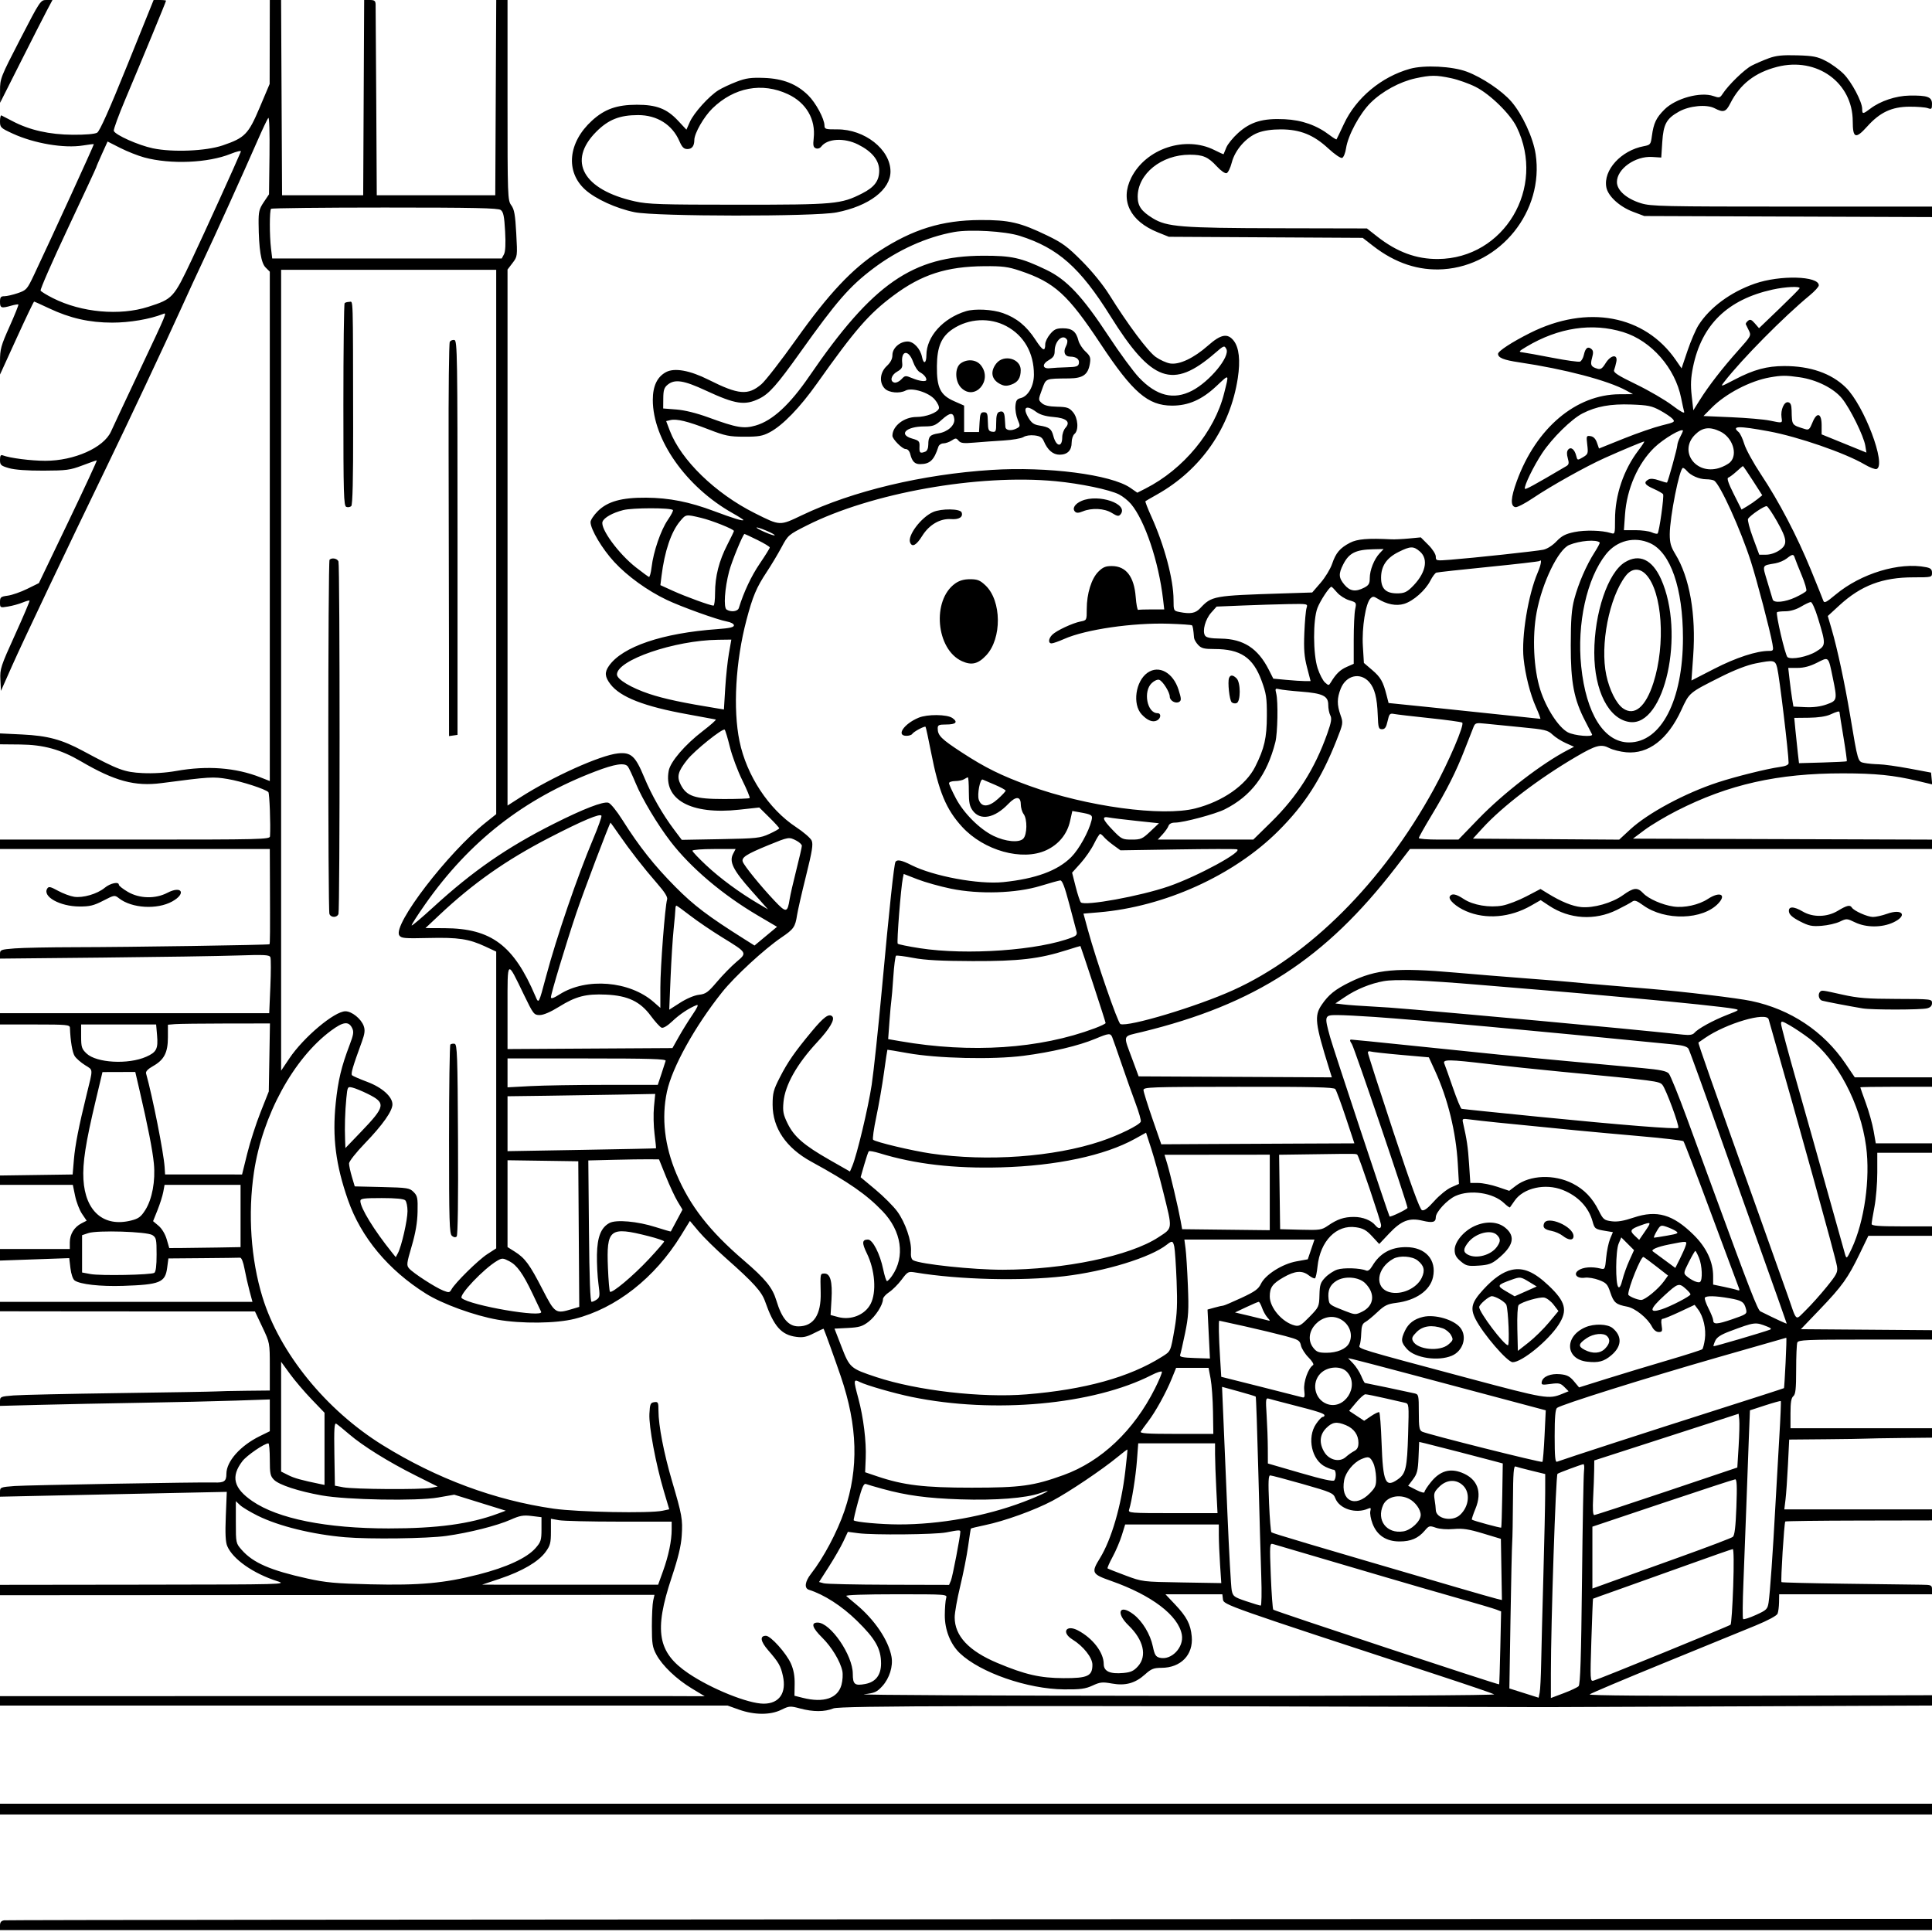 <svg version="1.1" width="1024" height="1024" xmlns="http://www.w3.org/2000/svg"><path d="M10.718 20.750 C 0.301 40.924,0.004 41.680,0.023 48.000 L 0.043 54.500 11.131 32.500 C 17.229 20.400,23.476 8.138,25.013 5.250 L 27.808 0.000 24.620 -0.000 C 21.483 -0.000,21.262 0.330,10.718 20.750 M67.462 34.568 C 57.991 58.015,52.857 69.516,51.500 70.318 C 50.262 71.049,45.308 71.470,38.500 71.422 C 26.185 71.334,15.649 68.956,6.691 64.243 C 3.836 62.740,1.163 61.359,0.750 61.172 C 0.337 60.986,0.000 62.379,0.000 64.269 C 0.000 67.536,0.330 67.856,6.750 70.812 C 18.126 76.049,34.023 78.733,44.000 77.101 C 47.025 76.607,49.606 76.300,49.735 76.420 C 49.950 76.618,27.286 126.132,18.061 145.619 C 14.382 153.392,14.014 153.807,9.431 155.369 C 6.798 156.266,3.599 157.000,2.322 157.000 C 0.409 157.000,0.000 157.528,0.000 160.000 C 0.000 163.282,0.701 163.520,5.940 162.017 C 7.825 161.477,9.535 161.202,9.739 161.406 C 9.944 161.611,7.836 166.860,5.056 173.072 C 0.517 183.210,0.001 185.088,0.008 191.433 L 0.017 198.500 8.835 179.171 C 13.686 168.540,17.844 159.847,18.077 159.852 C 18.310 159.857,21.875 161.460,26.000 163.415 C 37.059 168.654,47.418 171.000,59.500 171.000 C 68.678 171.000,79.408 169.185,86.261 166.474 C 88.603 165.548,88.993 164.601,73.704 197.000 C 66.567 212.125,59.872 226.402,58.827 228.727 C 54.985 237.274,39.317 244.249,24.000 244.230 C 16.355 244.221,5.237 242.796,1.438 241.338 C 0.386 240.934,-0.000 241.585,-0.000 243.763 C -0.000 246.454,0.456 246.873,4.750 248.120 C 7.793 249.004,14.352 249.483,23.000 249.454 C 35.186 249.413,37.193 249.145,43.621 246.704 C 47.538 245.217,50.985 244.000,51.282 244.000 C 51.579 244.000,44.800 258.640,36.217 276.533 L 20.612 309.066 14.424 312.112 C 11.020 313.788,6.382 315.407,4.118 315.711 C 0.347 316.217,-0.000 316.513,-0.000 319.220 C -0.000 322.141,0.051 322.167,4.250 321.476 C 6.588 321.091,10.032 320.146,11.904 319.375 C 13.775 318.604,15.469 318.136,15.667 318.334 C 15.865 318.532,12.401 326.682,7.969 336.446 C 0.384 353.153,-0.073 354.550,0.205 360.195 L 0.500 366.192 6.427 352.846 C 12.043 340.199,35.878 290.037,56.008 248.500 C 67.990 223.775,87.429 182.461,96.002 163.500 C 99.732 155.250,105.033 143.762,107.781 137.970 C 113.457 126.011,129.329 90.940,136.506 74.500 C 139.147 68.450,141.711 63.051,142.203 62.501 C 142.731 61.912,142.991 69.993,142.839 82.248 L 142.580 102.992 139.790 107.147 C 137.366 110.756,137.008 112.233,137.062 118.400 C 137.180 132.002,138.345 139.345,140.767 141.767 L 143.000 144.000 143.000 278.985 L 143.000 413.971 138.045 412.018 C 124.924 406.846,109.894 405.694,93.500 408.604 C 87.731 409.628,81.269 410.039,75.500 409.750 C 65.891 409.268,62.701 408.080,44.000 398.013 C 32.772 391.968,25.301 389.948,11.750 389.293 L 0.000 388.725 0.002 391.613 L 0.004 394.500 10.752 394.600 C 23.085 394.716,32.173 397.234,42.859 403.497 C 60.789 414.005,71.496 416.905,85.575 415.063 C 111.376 411.687,112.905 411.594,120.789 412.917 C 128.018 414.129,140.585 418.185,142.238 419.838 C 142.855 420.455,143.479 437.250,143.108 443.250 C 143.006 444.899,138.887 445.000,71.500 445.000 L 0.000 445.000 0.000 447.500 L 0.000 450.000 71.500 450.000 L 143.000 450.000 143.065 465.750 C 143.185 494.767,143.148 500.186,142.823 500.467 C 142.351 500.876,68.555 502.000,40.000 502.033 C 26.525 502.049,12.013 502.337,7.750 502.674 C 0.408 503.255,-0.000 503.414,-0.000 505.685 L -0.000 508.083 54.250 507.542 C 84.088 507.244,116.203 506.745,125.617 506.433 C 140.323 505.946,142.816 506.079,143.315 507.378 C 143.634 508.209,143.624 515.215,143.294 522.945 L 142.693 537.000 71.346 537.000 L 0.000 537.000 0.000 540.000 L 0.000 543.000 18.500 543.000 C 35.428 543.000,37.005 543.149,37.065 544.750 C 37.323 551.761,38.346 557.843,39.587 559.753 C 40.392 560.993,42.845 563.140,45.039 564.525 C 49.478 567.327,49.397 565.944,45.943 580.000 C 41.765 597.005,39.819 606.931,39.178 614.500 L 38.500 622.500 19.250 622.772 L 0.000 623.043 0.000 625.522 L 0.000 628.000 19.300 628.000 L 38.600 628.000 39.815 633.882 C 40.483 637.118,42.132 641.389,43.480 643.375 L 45.930 646.985 43.113 648.441 C 39.309 650.409,37.000 654.195,37.000 658.465 L 37.000 662.000 18.500 662.000 L 0.000 662.000 0.000 665.063 L 0.000 668.127 18.351 667.481 L 36.702 666.836 37.333 672.168 C 37.700 675.266,38.628 677.986,39.549 678.659 C 42.372 680.724,53.225 681.937,65.287 681.535 C 84.778 680.886,87.567 679.745,88.594 671.999 L 89.258 667.000 107.629 666.850 C 117.733 666.768,126.559 666.655,127.242 666.600 C 127.994 666.539,128.925 668.867,129.601 672.500 C 130.215 675.800,131.414 681.087,132.264 684.250 L 133.810 690.000 66.905 690.000 L 0.000 690.000 0.000 692.500 L 0.000 695.000 16.750 695.039 C 25.963 695.060,56.369 695.083,84.320 695.089 L 135.140 695.100 139.070 703.409 C 142.998 711.713,143.000 711.724,143.000 724.359 L 143.000 737.000 130.250 737.133 C 123.237 737.207,116.150 737.365,114.500 737.485 C 112.850 737.606,89.675 738.006,63.000 738.374 C 36.325 738.743,11.238 739.298,7.250 739.608 C 0.342 740.144,0.000 740.288,0.000 742.660 L -0.000 745.150 21.750 744.585 C 33.712 744.274,57.675 743.785,75.000 743.498 C 92.325 743.211,114.713 742.696,124.750 742.355 L 143.000 741.734 143.000 750.159 L 143.000 758.583 137.715 761.175 C 127.370 766.249,120.000 774.551,120.000 781.131 C 120.000 785.113,118.825 785.948,113.500 785.749 C 106.815 785.499,14.125 787.141,7.750 787.623 C 0.274 788.187,-0.000 788.298,-0.000 790.745 L 0.000 793.282 29.250 792.647 C 45.337 792.297,72.382 791.720,89.349 791.365 L 120.199 790.719 119.681 803.588 C 119.308 812.872,119.523 817.299,120.453 819.478 C 123.416 826.422,134.264 834.019,147.000 838.069 C 152.345 839.768,150.348 839.820,76.250 839.909 L 0.000 840.000 0.000 842.750 L 0.000 845.500 173.445 845.401 L 346.889 845.303 346.195 848.401 C 345.813 850.106,345.500 856.225,345.500 862.000 C 345.500 871.112,345.811 873.084,347.856 876.918 C 350.996 882.807,358.538 890.006,366.775 894.979 L 373.500 899.039 356.500 898.976 C 347.150 898.942,263.113 898.933,169.750 898.957 L 0.000 899.000 0.000 901.500 L 0.000 904.000 192.843 904.000 L 385.687 904.000 391.593 906.110 C 399.745 909.023,408.255 909.081,414.010 906.263 C 418.296 904.164,418.791 904.127,424.010 905.515 C 431.068 907.393,436.994 907.386,441.730 905.493 C 445.313 904.061,523.432 903.922,819.500 904.820 C 821.150 904.825,867.837 904.636,923.250 904.400 L 1024.000 903.972 1024.000 901.236 L 1024.000 898.500 932.790 898.761 C 875.133 898.925,841.932 898.671,842.539 898.070 C 843.068 897.548,860.600 890.138,881.500 881.604 C 902.400 873.071,924.439 864.057,930.477 861.574 C 937.071 858.861,941.734 856.348,942.156 855.279 C 942.543 854.301,942.891 851.587,942.930 849.250 L 943.000 845.000 983.500 845.000 L 1024.000 845.000 1024.000 842.500 C 1024.000 840.132,1023.697 839.996,1018.250 839.926 C 1015.087 839.885,997.231 839.653,978.570 839.412 C 959.908 839.171,944.454 838.787,944.227 838.560 C 943.712 838.045,945.652 807.014,946.237 806.430 C 946.471 806.195,964.064 805.971,985.332 805.931 L 1024.000 805.858 1024.000 802.929 L 1024.000 800.000 984.861 800.000 L 945.721 800.000 946.362 794.750 C 946.714 791.862,947.297 783.538,947.656 776.250 L 948.310 763.000 967.405 762.832 C 977.907 762.740,987.625 762.591,989.000 762.500 C 990.375 762.409,998.813 762.260,1007.750 762.168 L 1024.000 762.000 1024.000 759.500 L 1024.000 757.000 986.500 757.000 L 949.000 757.000 949.000 749.122 C 949.000 743.340,949.399 740.914,950.500 740.000 C 951.690 739.012,952.000 736.113,952.000 725.959 C 952.000 718.922,952.273 712.452,952.607 711.582 C 953.145 710.181,957.256 710.000,988.607 710.000 L 1024.000 710.000 1024.000 707.513 L 1024.000 705.026 989.250 704.763 L 954.500 704.500 964.564 694.000 C 976.362 681.691,979.461 677.362,985.667 664.524 L 990.272 655.000 1007.136 655.000 L 1024.000 655.000 1024.000 652.500 L 1024.000 650.000 1008.000 650.000 C 995.867 650.000,992.000 649.698,992.000 648.750 C 992.000 648.063,992.675 643.973,993.500 639.662 C 994.325 635.351,995.000 627.139,995.000 621.412 L 995.000 611.000 1009.500 611.000 L 1024.000 611.000 1024.000 608.500 L 1024.000 606.000 1009.103 606.000 L 994.205 606.000 993.056 599.402 C 992.424 595.773,990.578 589.161,988.954 584.710 C 987.329 580.259,986.000 576.478,986.000 576.309 C 986.000 576.139,994.550 576.000,1005.000 576.000 L 1024.000 576.000 1024.000 573.500 L 1024.000 571.000 1003.530 571.000 L 983.061 571.000 978.154 563.750 C 966.552 546.608,948.957 534.908,928.217 530.546 C 920.710 528.967,892.734 525.617,874.000 524.054 C 867.675 523.527,856.875 522.626,850.000 522.052 C 843.125 521.479,835.456 520.791,832.958 520.524 C 830.460 520.258,819.435 519.360,808.458 518.529 C 797.481 517.699,780.850 516.342,771.500 515.515 C 740.275 512.751,729.371 513.728,715.515 520.531 C 707.648 524.393,704.170 527.187,700.506 532.587 C 696.536 538.436,696.998 542.403,704.428 566.259 L 705.910 571.018 654.705 570.759 L 603.500 570.500 600.366 562.000 C 595.159 547.876,594.614 549.562,605.220 546.974 C 665.212 532.333,702.401 508.227,739.782 459.750 L 747.300 450.000 885.650 450.000 L 1024.000 450.000 1024.000 447.506 L 1024.000 445.012 944.750 444.756 L 865.500 444.500 871.730 439.846 C 875.156 437.286,882.806 432.724,888.730 429.708 C 916.173 415.736,942.233 409.871,976.762 409.896 C 994.046 409.909,1003.692 410.883,1016.304 413.890 L 1024.108 415.751 1023.804 412.625 L 1023.500 409.500 1012.000 407.342 C 1005.675 406.155,998.419 405.142,995.875 405.092 C 993.331 405.041,989.865 404.723,988.172 404.384 C 984.650 403.680,984.807 404.207,980.539 378.770 C 977.715 361.939,973.797 343.704,970.814 333.501 L 968.767 326.502 974.848 320.909 C 986.369 310.313,997.756 306.000,1014.210 306.000 C 1023.849 306.000,1024.000 305.963,1024.000 303.625 C 1024.000 301.765,1023.322 301.114,1020.875 300.625 C 1006.691 297.788,986.406 303.923,972.953 315.119 C 967.802 319.406,966.888 319.846,966.358 318.297 C 966.020 317.309,963.068 309.975,959.798 302.000 C 952.402 283.960,942.929 265.849,933.356 251.448 C 929.316 245.370,925.331 238.111,924.502 235.318 C 923.672 232.525,922.320 229.681,921.497 228.997 C 917.558 225.728,921.380 225.635,937.500 228.608 C 952.998 231.466,978.020 240.116,988.266 246.157 C 991.020 247.781,993.887 248.874,994.637 248.586 C 1000.001 246.527,987.975 214.783,978.241 205.307 C 970.593 197.861,959.437 193.989,945.701 194.012 C 936.473 194.027,929.519 195.911,919.618 201.078 C 911.783 205.166,911.711 205.183,913.908 202.359 C 923.375 190.191,945.344 167.969,959.250 156.496 C 961.862 154.340,964.000 151.974,964.000 151.237 C 964.000 146.244,943.445 145.689,930.120 150.324 C 917.304 154.780,906.292 162.891,900.272 172.308 C 898.798 174.613,896.168 180.717,894.427 185.871 L 891.262 195.242 888.250 190.871 C 871.758 166.944,841.322 161.269,811.000 176.469 C 801.397 181.282,794.000 186.099,794.000 187.537 C 794.000 189.627,796.973 190.828,805.134 192.036 C 829.299 195.611,852.184 201.634,862.000 207.002 L 865.500 208.916 858.355 208.958 C 835.234 209.094,814.202 226.882,803.950 254.974 C 800.684 263.925,800.447 268.283,803.201 268.805 C 804.136 268.983,808.265 266.857,812.377 264.083 C 822.029 257.570,840.606 247.185,850.630 242.698 C 860.344 238.350,870.763 234.000,871.463 234.000 C 871.751 234.000,870.385 236.098,868.428 238.662 C 860.533 249.005,856.000 262.386,856.000 275.347 C 856.000 283.069,855.953 283.218,853.750 282.525 C 849.113 281.066,840.155 280.826,834.426 282.008 C 829.743 282.974,827.754 284.011,824.946 286.951 C 822.827 289.170,820.002 290.954,817.946 291.372 C 814.133 292.147,780.915 295.726,768.750 296.672 C 761.196 297.260,761.000 297.218,761.000 295.020 C 761.000 293.725,759.309 291.073,757.027 288.792 L 753.055 284.820 746.777 285.414 C 743.325 285.741,739.150 285.939,737.500 285.854 C 725.012 285.207,719.328 285.681,715.500 287.689 C 710.172 290.484,708.022 293.026,706.042 298.876 C 705.133 301.560,702.390 306.068,699.945 308.894 L 695.500 314.031 680.000 314.525 C 642.934 315.705,642.271 315.825,636.059 322.438 C 633.592 325.063,630.927 325.535,625.125 324.375 C 622.055 323.761,622.000 323.647,622.000 317.940 C 622.000 307.189,617.188 289.131,610.220 273.731 C 608.286 269.458,606.883 265.819,607.102 265.644 C 607.321 265.470,610.131 263.845,613.346 262.035 C 636.576 248.955,652.047 226.645,656.054 200.446 C 657.487 191.078,656.734 184.203,653.877 180.570 C 650.649 176.467,647.090 177.139,640.308 183.134 C 632.772 189.797,625.077 193.436,620.201 192.645 C 618.214 192.323,614.768 190.763,612.544 189.180 C 608.409 186.236,597.826 172.065,588.000 156.316 C 584.684 151.001,578.926 143.905,573.500 138.446 C 565.811 130.711,563.117 128.724,555.000 124.806 C 540.682 117.894,534.815 116.542,519.500 116.623 C 499.219 116.731,483.770 121.506,465.842 133.208 C 451.589 142.511,439.204 155.697,421.999 179.885 C 414.025 191.096,405.739 201.777,403.587 203.620 C 396.493 209.694,391.480 209.275,375.546 201.272 C 365.640 196.297,357.510 194.832,353.030 197.215 C 348.333 199.714,346.000 204.609,346.000 211.966 C 346.000 233.023,363.670 258.111,388.250 271.953 C 391.413 273.734,394.000 275.382,394.000 275.615 C 394.000 276.356,388.794 274.777,378.500 270.915 C 365.340 265.978,354.728 263.875,342.500 263.783 C 329.450 263.685,321.995 265.770,316.795 270.970 C 314.708 273.057,313.000 275.646,313.000 276.723 C 313.000 280.571,319.184 290.956,325.607 297.893 C 332.594 305.440,343.139 313.055,353.347 317.927 C 361.055 321.606,380.140 328.472,385.250 329.406 C 387.417 329.802,389.000 330.667,389.000 331.456 C 389.000 332.457,386.670 332.987,380.250 333.447 C 351.051 335.536,329.837 342.736,322.719 352.973 C 320.360 356.365,320.560 358.734,323.534 362.633 C 328.779 369.510,341.485 374.463,364.500 378.603 C 372.200 379.988,378.883 381.222,379.351 381.344 C 379.820 381.467,376.718 384.237,372.459 387.499 C 363.060 394.698,355.335 403.697,354.435 408.497 C 351.550 423.871,366.161 431.952,391.784 429.154 L 402.429 427.992 407.714 433.212 C 410.621 436.083,413.000 438.695,413.000 439.017 C 413.000 439.340,410.638 440.680,407.750 441.997 C 402.867 444.223,401.062 444.416,381.923 444.766 L 361.347 445.141 357.344 439.820 C 351.076 431.488,345.395 421.528,341.367 411.811 C 336.746 400.663,334.442 398.586,327.500 399.314 C 318.110 400.299,292.794 411.706,275.750 422.632 L 269.000 426.960 269.000 284.913 L 269.000 142.867 271.644 139.400 C 274.269 135.959,274.283 135.849,273.624 123.717 C 273.087 113.817,272.585 110.986,270.980 108.790 C 269.065 106.171,269.000 104.327,269.000 53.040 L 269.000 0.000 266.009 0.000 L 263.018 0.000 262.759 51.750 L 262.500 103.500 231.096 103.500 L 199.692 103.500 199.426 54.000 C 199.280 26.775,199.124 3.488,199.080 2.250 C 199.016 0.436,198.420 0.000,196.009 0.000 L 193.018 0.000 192.759 51.750 L 192.500 103.500 171.000 103.500 L 149.500 103.500 149.241 51.750 L 148.982 -0.000 145.991 -0.000 L 143.000 0.000 142.957 22.250 L 142.915 44.500 137.631 57.000 C 131.642 71.169,129.790 73.063,118.000 77.074 C 109.166 80.080,91.487 80.810,81.000 78.602 C 73.339 76.988,61.150 71.555,60.316 69.381 C 60.061 68.717,62.866 61.047,66.548 52.337 C 75.155 31.979,88.000 0.866,88.000 0.377 C 88.000 0.170,86.520 0.000,84.712 0.000 L 81.423 0.000 67.462 34.568 M937.488 30.876 C 934.732 31.888,930.679 33.633,928.481 34.754 C 924.646 36.711,916.108 45.000,912.991 49.793 C 911.633 51.881,911.202 51.982,908.172 50.918 C 901.292 48.503,888.113 52.123,882.180 58.056 C 877.795 62.440,876.434 65.322,875.526 72.147 C 874.941 76.547,874.714 76.831,871.251 77.481 C 859.205 79.741,849.686 90.181,851.389 99.263 C 852.268 103.947,858.372 109.548,865.546 112.254 L 871.500 114.500 947.750 114.780 L 1024.000 115.060 1024.000 112.280 L 1024.000 109.500 949.750 109.500 C 881.434 109.500,875.041 109.358,869.754 107.723 C 862.054 105.342,857.000 100.884,857.000 96.473 C 857.000 89.524,866.712 82.621,875.684 83.193 L 880.500 83.500 881.035 75.276 C 881.653 65.780,883.261 62.850,889.882 59.151 C 895.465 56.032,904.518 55.182,908.764 57.378 C 913.469 59.811,914.753 59.406,917.113 54.750 C 922.254 44.603,930.199 38.428,941.984 35.420 C 962.961 30.065,981.961 43.773,981.990 64.281 C 982.003 73.326,983.511 73.872,989.643 67.052 C 996.400 59.537,1002.636 56.607,1012.000 56.547 C 1016.125 56.521,1020.513 56.868,1021.750 57.317 C 1023.770 58.051,1024.000 57.823,1024.000 55.086 C 1024.000 51.371,1021.637 50.500,1012.000 50.664 C 1004.871 50.786,996.622 53.544,991.317 57.579 C 987.396 60.561,987.000 60.576,986.999 57.750 C 986.998 53.962,981.390 43.390,977.115 39.115 C 974.889 36.889,970.690 33.841,967.784 32.340 C 963.241 29.995,961.097 29.572,952.500 29.324 C 944.732 29.101,941.381 29.447,937.488 30.876 M747.275 36.476 C 732.104 40.744,718.768 51.875,712.326 65.647 C 710.305 69.966,708.535 73.658,708.392 73.851 C 708.248 74.044,706.620 73.049,704.773 71.641 C 697.902 66.400,690.096 63.636,680.902 63.188 C 669.336 62.625,662.834 64.545,656.246 70.469 C 653.506 72.932,650.677 76.422,649.960 78.224 C 649.242 80.026,648.598 81.597,648.528 81.716 C 648.459 81.834,646.296 80.865,643.723 79.563 C 628.287 71.748,607.294 78.734,599.557 94.261 C 593.583 106.250,598.918 117.203,613.619 123.129 L 619.500 125.500 670.879 125.785 L 722.258 126.070 727.879 130.433 C 739.533 139.478,751.943 143.580,765.000 142.703 C 795.373 140.662,818.453 111.887,813.923 81.707 C 812.615 72.994,806.843 60.515,801.018 53.808 C 796.042 48.078,785.570 41.042,777.500 38.007 C 769.764 35.098,754.858 34.343,747.275 36.476 M769.122 41.438 C 772.764 42.210,778.609 44.288,782.110 46.056 C 789.773 49.924,800.499 60.413,803.871 67.336 C 819.572 99.572,797.232 137.027,762.155 137.279 C 750.660 137.362,740.428 133.583,729.986 125.398 L 724.471 121.075 676.986 120.972 C 626.056 120.862,618.448 120.252,611.000 115.687 C 604.947 111.977,603.000 109.195,603.000 104.255 C 603.000 92.157,615.573 82.000,630.550 82.000 C 637.602 82.000,640.299 83.154,644.903 88.140 C 647.162 90.586,649.333 92.086,650.158 91.770 C 650.930 91.473,652.147 88.951,652.861 86.166 C 654.575 79.479,660.493 72.741,666.752 70.351 C 669.817 69.180,674.097 68.560,678.983 68.578 C 689.140 68.615,696.251 71.486,704.034 78.692 C 707.421 81.827,710.593 83.986,711.374 83.687 C 712.130 83.397,713.057 81.106,713.433 78.596 C 714.466 71.711,720.678 60.196,726.441 54.488 C 732.590 48.396,741.885 43.334,750.263 41.514 C 758.364 39.754,761.123 39.743,769.122 41.438 M390.423 43.305 C 387.081 44.580,382.767 46.599,380.837 47.792 C 375.818 50.894,367.775 59.797,365.642 64.612 L 363.821 68.723 359.318 63.909 C 353.432 57.617,347.919 55.496,337.500 55.515 C 326.897 55.534,320.441 57.830,313.722 63.971 C 301.089 75.517,299.591 90.977,310.180 100.543 C 315.638 105.475,326.765 110.544,336.396 112.485 C 347.802 114.786,431.651 114.866,443.344 112.588 C 460.607 109.226,472.043 100.523,471.978 90.800 C 471.901 79.216,458.272 68.484,443.750 68.572 C 437.595 68.609,436.999 68.431,436.990 66.556 C 436.973 62.993,432.402 54.488,428.374 50.528 C 422.257 44.513,415.040 41.663,405.000 41.297 C 398.021 41.043,395.413 41.402,390.423 43.305 M417.609 49.912 C 427.287 54.428,432.409 63.196,431.270 73.301 C 430.846 77.057,431.070 78.090,432.420 78.608 C 433.409 78.987,434.589 78.603,435.298 77.670 C 438.539 73.409,447.411 72.906,454.759 76.567 C 462.186 80.268,466.000 84.961,466.000 90.400 C 466.000 95.842,463.471 99.221,456.910 102.545 C 445.708 108.222,442.662 108.500,391.500 108.500 C 350.197 108.500,343.536 108.285,336.546 106.730 C 308.999 100.600,300.532 85.381,316.021 69.839 C 322.462 63.375,328.426 61.000,338.214 61.000 C 348.245 61.000,356.284 66.056,360.075 74.750 C 361.525 78.075,362.458 79.000,364.357 79.000 C 366.766 79.000,367.991 77.379,368.010 74.168 C 368.030 70.658,373.091 61.837,377.597 57.458 C 389.094 46.284,403.863 43.499,417.609 49.912 M76.500 83.462 C 90.419 87.222,110.276 86.391,122.270 81.547 C 125.563 80.217,127.936 79.684,127.667 80.336 C 125.043 86.690,108.401 123.321,101.697 137.500 C 92.021 157.964,91.586 158.438,78.593 162.613 C 63.421 167.488,43.140 165.643,28.024 158.012 C 24.791 156.380,21.865 154.591,21.523 154.037 C 21.180 153.482,27.672 138.649,35.950 121.074 C 44.227 103.499,51.000 88.930,51.000 88.698 C 51.000 88.466,52.354 85.291,54.008 81.643 L 57.016 75.009 63.758 78.425 C 67.466 80.304,73.200 82.570,76.500 83.462 M265.392 111.297 C 266.812 112.336,267.277 114.596,267.718 122.611 C 268.089 129.343,267.887 133.343,267.100 134.813 L 265.930 137.000 205.104 137.000 L 144.279 137.000 143.648 131.750 C 142.814 124.806,142.826 111.508,143.667 110.667 C 144.033 110.300,171.172 110.000,203.976 110.000 C 251.274 110.000,263.985 110.269,265.392 111.297 M540.500 125.013 C 560.753 131.426,572.467 141.789,588.523 167.500 C 610.417 202.560,621.575 206.529,643.918 187.206 C 648.700 183.070,648.923 182.988,649.985 184.971 C 652.117 188.956,641.162 202.256,631.753 207.106 C 622.028 212.119,613.000 209.874,603.708 200.133 C 600.733 197.014,593.468 187.119,587.564 178.144 C 573.640 156.978,565.403 148.209,554.565 143.009 C 541.171 136.584,536.276 135.495,521.000 135.541 C 483.714 135.653,462.571 150.304,429.053 199.255 C 418.614 214.501,409.459 222.939,400.543 225.530 C 394.219 227.369,390.477 226.729,375.500 221.251 C 369.186 218.941,362.920 217.392,358.500 217.047 L 351.500 216.500 351.550 211.121 C 351.590 206.743,352.029 205.395,353.910 203.871 C 357.661 200.834,362.391 201.561,374.010 206.960 C 389.831 214.312,394.745 215.052,402.500 211.248 C 407.704 208.695,411.875 203.972,424.166 186.715 C 443.470 159.611,450.227 151.846,462.768 142.359 C 475.788 132.509,490.998 125.638,505.660 122.984 C 514.127 121.451,532.657 122.530,540.500 125.013 M540.631 143.512 C 558.958 149.664,565.930 155.992,583.331 182.266 C 600.399 208.037,608.423 214.968,621.212 214.990 C 629.851 215.005,636.989 211.878,644.630 204.730 C 651.768 198.053,651.476 197.789,648.800 208.500 C 643.736 228.771,627.286 248.691,607.154 258.929 L 602.808 261.139 599.082 258.557 C 588.942 251.530,555.166 247.177,525.500 249.073 C 488.869 251.415,451.926 260.241,425.078 273.064 C 413.146 278.763,413.606 278.783,400.000 271.963 C 379.108 261.491,360.921 243.825,355.006 228.258 L 353.083 223.196 355.291 222.664 C 358.626 221.862,364.440 223.271,375.500 227.562 C 384.433 231.028,386.460 231.444,394.500 231.464 C 402.084 231.482,404.205 231.111,407.980 229.105 C 414.868 225.445,423.935 216.082,433.063 203.202 C 453.245 174.726,460.442 166.447,473.500 156.685 C 488.452 145.506,501.684 141.234,521.824 141.084 C 531.409 141.013,534.296 141.386,540.631 143.512 M263.000 287.261 L 263.000 431.521 257.455 435.946 C 237.347 451.991,208.084 490.162,211.618 495.736 C 212.619 497.315,214.244 497.464,227.118 497.159 C 242.935 496.783,248.540 497.626,257.250 501.687 L 263.000 504.368 263.000 583.015 L 263.000 661.663 258.250 664.742 C 253.448 667.854,241.236 679.883,239.288 683.419 C 238.327 685.164,237.925 685.217,234.866 684.005 C 230.670 682.343,218.970 674.752,216.848 672.316 C 215.396 670.649,215.507 669.681,218.204 660.500 C 220.250 653.534,221.196 648.008,221.321 642.287 C 221.481 634.947,221.258 633.832,219.224 631.787 C 217.099 629.652,215.986 629.477,202.485 629.156 L 188.022 628.813 186.511 623.725 C 185.680 620.927,185.000 617.752,185.000 616.671 C 185.000 615.561,188.704 610.861,193.500 605.887 C 202.792 596.248,208.000 588.868,208.000 585.339 C 208.000 581.278,202.517 576.369,194.710 573.437 C 190.744 571.949,187.109 570.378,186.631 569.946 C 185.820 569.214,186.818 565.772,191.810 552.089 C 193.330 547.922,193.557 546.028,192.797 543.849 C 191.469 540.039,186.476 536.000,183.095 536.000 C 177.265 536.000,160.889 549.760,153.354 560.989 L 149.000 567.479 149.000 355.239 L 149.000 143.000 206.000 143.000 L 263.000 143.000 263.000 287.261 M953.833 152.809 C 953.650 153.255,948.734 158.193,942.908 163.784 L 932.316 173.949 930.100 171.400 C 928.324 169.357,927.600 169.087,926.453 170.039 C 925.666 170.692,925.151 171.513,925.308 171.863 C 925.466 172.213,926.201 173.718,926.943 175.206 C 928.247 177.824,928.064 178.166,921.315 185.706 C 912.991 195.005,905.647 204.479,900.940 211.990 L 897.500 217.480 896.639 209.821 C 895.989 204.029,896.157 200.307,897.332 194.546 C 901.906 172.119,915.641 158.743,939.500 153.482 C 946.324 151.977,954.331 151.601,953.833 152.809 M182.667 160.667 C 182.300 161.033,182.000 185.347,182.000 214.698 C 182.000 262.228,182.171 268.129,183.567 268.664 C 184.429 268.995,185.607 268.793,186.184 268.216 C 186.885 267.515,187.215 253.741,187.176 226.833 C 187.072 154.271,187.244 160.000,185.167 160.000 C 184.158 160.000,183.033 160.300,182.667 160.667 M511.994 164.934 C 499.803 168.642,491.035 178.385,491.010 188.250 C 490.998 192.626,489.501 193.256,488.695 189.223 C 487.816 184.828,484.263 181.000,481.062 181.000 C 476.939 181.000,473.000 184.503,473.000 188.171 C 473.000 190.244,472.055 192.080,470.000 194.000 C 466.328 197.430,465.875 202.875,469.000 206.000 C 471.177 208.177,476.833 208.695,479.989 207.006 C 483.307 205.230,492.290 207.993,495.459 211.765 C 497.038 213.644,497.953 215.679,497.615 216.560 C 496.775 218.750,490.784 220.999,485.782 221.004 C 479.129 221.010,473.000 225.797,473.000 230.988 C 473.000 232.737,478.239 238.000,479.980 238.000 C 481.112 238.000,482.040 239.022,482.472 240.744 C 483.424 244.538,484.844 246.000,487.575 246.000 C 492.882 246.000,495.065 243.939,497.375 236.750 C 497.684 235.787,498.867 235.000,500.004 235.000 C 501.140 235.000,503.116 234.315,504.394 233.477 C 506.489 232.105,506.850 232.115,508.063 233.576 C 509.168 234.907,510.666 235.088,516.454 234.585 C 520.329 234.248,527.304 233.746,531.954 233.468 C 536.603 233.190,541.328 232.368,542.454 231.640 C 543.651 230.867,546.088 230.508,548.325 230.777 C 551.282 231.132,552.404 231.834,553.266 233.868 C 555.248 238.545,558.118 241.000,561.603 241.000 C 565.759 241.000,568.000 238.740,568.000 234.551 C 568.000 232.733,568.675 230.685,569.500 230.000 C 571.855 228.045,571.395 221.570,568.675 218.409 C 566.655 216.060,565.553 215.689,560.246 215.572 C 555.971 215.478,553.559 214.911,552.200 213.681 C 550.279 211.942,550.279 211.867,552.271 206.462 C 554.504 200.400,553.732 200.715,566.721 200.570 C 574.022 200.488,576.711 198.556,577.660 192.711 C 578.174 189.539,577.853 188.664,575.296 186.270 C 573.668 184.747,572.000 182.150,571.590 180.500 C 570.408 175.746,568.217 174.000,563.434 174.000 C 559.909 174.000,558.733 174.529,556.589 177.077 C 555.165 178.769,554.000 181.169,554.000 182.410 C 554.000 186.606,552.691 186.011,548.790 180.040 C 544.042 172.773,538.792 168.479,531.544 165.931 C 525.965 163.970,516.714 163.498,511.994 164.934 M533.359 172.846 C 542.751 177.853,548.000 187.062,548.000 198.534 C 548.000 204.597,544.916 210.079,540.989 210.997 C 538.986 211.465,538.441 212.284,538.195 215.191 C 538.028 217.178,538.566 220.420,539.392 222.395 C 540.790 225.742,540.764 226.056,539.012 226.994 C 536.046 228.581,533.016 228.214,532.871 226.250 C 532.800 225.287,532.667 223.279,532.575 221.787 C 532.371 218.478,531.569 217.568,529.543 218.345 C 528.431 218.772,528.000 220.363,528.000 224.038 C 528.000 228.703,527.814 229.112,525.832 228.820 C 523.953 228.543,523.653 227.834,523.582 223.500 C 523.511 219.194,523.222 218.500,521.500 218.500 C 519.792 218.500,519.456 219.267,519.198 223.750 L 518.895 229.000 514.948 229.000 L 511.000 229.000 511.000 221.987 L 511.000 214.975 505.677 212.621 C 498.364 209.387,496.473 205.516,496.577 194.000 C 496.671 183.721,498.978 178.367,505.043 174.353 C 513.492 168.762,524.591 168.171,533.359 172.846 M860.364 176.031 C 875.226 180.621,887.876 195.039,891.046 211.000 C 891.646 214.025,892.364 217.294,892.641 218.264 C 892.965 219.403,890.724 218.191,886.322 214.849 C 882.570 212.001,873.961 206.987,867.192 203.707 C 857.447 198.987,855.015 197.407,855.512 196.123 C 855.857 195.230,856.390 193.262,856.695 191.750 C 857.549 187.518,853.757 188.039,850.979 192.535 C 849.234 195.358,848.362 195.939,846.647 195.422 C 843.229 194.392,842.777 193.469,843.827 189.665 C 844.584 186.921,844.497 185.828,843.451 184.959 C 841.589 183.414,840.282 184.442,839.483 188.079 C 839.113 189.760,838.194 191.372,837.440 191.662 C 836.685 191.951,830.090 191.032,822.784 189.618 C 815.478 188.205,808.375 186.920,807.000 186.762 C 804.713 186.500,804.893 186.241,809.111 183.724 C 826.042 173.622,843.891 170.943,860.364 176.031 M565.559 180.095 C 565.931 180.698,565.673 182.242,564.985 183.528 C 563.358 186.568,564.347 188.996,567.219 189.015 C 570.464 189.037,572.255 190.437,571.832 192.620 C 571.529 194.187,570.473 194.526,565.484 194.659 C 562.193 194.747,558.162 194.972,556.527 195.159 C 552.437 195.628,552.109 192.988,555.986 190.797 C 558.310 189.483,559.000 188.393,559.000 186.033 C 559.000 180.665,563.432 176.653,565.559 180.095 M238.397 181.167 C 237.963 181.869,237.680 207.882,237.769 238.972 C 237.859 270.062,237.947 316.794,237.966 342.820 L 238.000 390.139 240.250 389.820 L 242.500 389.500 242.500 285.014 C 242.500 188.538,242.373 180.503,240.843 180.208 C 239.932 180.033,238.831 180.464,238.397 181.167 M483.971 191.839 C 484.812 194.217,486.400 196.650,487.500 197.246 C 489.577 198.371,490.958 199.958,490.985 201.250 C 491.010 202.485,487.489 202.102,483.505 200.438 C 479.939 198.948,479.673 198.973,477.792 200.993 C 476.706 202.158,475.072 202.968,474.159 202.792 C 471.450 202.270,472.249 198.804,475.500 196.975 C 477.881 195.635,478.436 194.715,478.192 192.515 C 477.424 185.601,481.592 185.113,483.971 191.839 M528.073 192.635 C 524.713 196.906,525.479 201.162,530.031 203.516 C 532.201 204.638,533.511 204.718,535.931 203.874 C 539.528 202.620,541.000 200.369,541.000 196.122 C 541.000 190.056,532.009 187.631,528.073 192.635 M509.223 192.557 C 505.953 194.846,506.084 202.175,509.455 205.545 C 516.627 212.718,526.292 201.726,519.927 193.635 C 517.513 190.566,512.750 190.086,509.223 192.557 M953.806 199.952 C 962.798 201.252,971.856 205.767,976.263 211.145 C 980.553 216.381,987.817 231.099,988.653 236.249 L 989.243 239.888 977.372 235.059 L 965.500 230.231 965.500 225.388 C 965.500 218.866,962.957 218.151,960.611 224.013 C 959.193 227.559,958.659 228.028,956.733 227.429 C 949.520 225.182,949.782 225.544,949.593 217.525 C 949.524 214.589,949.044 213.460,947.753 213.203 C 945.616 212.777,943.671 217.250,944.253 221.250 C 944.713 224.410,944.961 224.346,937.886 222.894 C 934.924 222.286,925.837 221.499,917.693 221.144 L 902.885 220.500 907.193 216.150 C 914.607 208.662,927.551 201.891,938.000 200.035 C 944.272 198.921,946.589 198.908,953.806 199.952 M879.886 217.535 C 882.675 219.052,885.653 221.064,886.505 222.005 C 887.944 223.595,887.542 223.841,880.830 225.472 C 876.857 226.438,867.732 229.588,860.553 232.473 L 847.500 237.718 846.416 234.609 C 845.695 232.541,844.556 231.386,843.016 231.161 C 840.799 230.836,840.725 231.032,841.282 235.735 C 841.831 240.366,841.697 240.748,838.961 242.364 C 836.093 244.058,836.050 244.049,835.431 241.580 C 834.561 238.115,832.576 236.600,831.153 238.316 C 830.403 239.219,830.340 240.698,830.959 242.858 C 831.702 245.449,831.556 246.249,830.189 247.054 C 812.625 257.401,808.453 259.672,808.208 259.022 C 807.681 257.625,812.887 246.938,817.409 240.137 C 822.728 232.136,832.935 222.094,838.780 219.112 C 846.121 215.367,853.630 214.001,864.658 214.404 C 873.448 214.725,875.499 215.147,879.886 217.535 M549.123 218.250 C 551.195 219.783,554.097 220.659,558.229 221.000 C 565.303 221.583,567.573 223.605,564.708 226.770 C 563.769 227.808,563.000 230.058,563.000 231.770 C 563.000 237.313,559.794 236.843,558.301 231.081 C 557.308 227.249,556.120 226.365,550.831 225.524 C 547.991 225.072,546.689 224.138,545.069 221.393 C 541.818 215.882,543.821 214.328,549.123 218.250 M505.795 222.110 C 506.194 225.421,502.322 228.916,497.393 229.694 C 492.877 230.408,492.036 231.337,492.015 235.643 C 492.006 237.576,491.391 239.020,490.418 239.393 C 487.652 240.455,487.202 240.074,487.353 236.805 C 487.487 233.893,487.146 233.509,483.500 232.465 C 475.964 230.307,480.182 226.041,489.879 226.015 C 494.629 226.002,495.718 225.584,499.198 222.440 C 503.557 218.502,505.351 218.412,505.795 222.110 M911.717 228.670 C 918.283 231.786,921.231 240.769,917.057 244.943 C 915.989 246.011,913.289 247.432,911.057 248.101 C 898.721 251.797,889.666 239.134,898.400 230.400 C 902.308 226.492,906.092 226.001,911.717 228.670 M892.000 228.386 C 892.000 228.598,891.328 230.060,890.506 231.636 C 889.685 233.211,889.010 235.194,889.006 236.043 C 889.000 237.488,884.114 255.192,883.564 255.761 C 883.425 255.904,881.524 255.390,879.338 254.619 C 876.696 253.687,874.800 253.533,873.682 254.158 C 870.971 255.675,871.708 256.983,876.459 259.085 C 878.911 260.169,881.166 261.460,881.471 261.953 C 882.086 262.948,879.438 281.895,878.562 282.772 C 878.257 283.076,876.860 282.802,875.457 282.162 C 874.054 281.523,870.160 281.000,866.804 281.000 L 860.703 281.000 861.287 272.723 C 862.249 259.095,868.102 245.713,876.800 237.261 C 881.750 232.449,892.000 226.465,892.000 228.386 M929.054 254.750 L 934.039 262.500 931.535 264.525 C 930.158 265.639,927.688 267.344,926.046 268.314 L 923.061 270.077 918.913 261.828 C 916.060 256.152,915.153 253.449,916.006 253.165 C 916.689 252.937,918.654 251.470,920.374 249.905 C 922.093 248.339,923.628 247.045,923.784 247.029 C 923.941 247.013,926.312 250.488,929.054 254.750 M894.055 249.566 C 896.096 252.026,900.595 253.999,904.200 254.015 C 906.015 254.024,907.989 254.361,908.587 254.765 C 911.802 256.939,922.550 280.641,927.966 297.500 C 931.204 307.579,938.206 334.301,939.430 341.250 C 940.054 344.791,939.945 345.000,937.493 345.000 C 930.995 345.000,920.080 348.575,908.648 354.447 L 896.500 360.687 897.429 347.630 C 898.990 325.675,895.545 306.057,887.955 293.684 C 885.593 289.833,885.000 287.727,885.001 283.184 C 885.004 274.150,890.205 248.000,891.999 248.000 C 892.415 248.000,893.340 248.705,894.055 249.566 M559.447 255.040 C 572.617 256.289,588.153 259.529,593.124 262.064 C 595.118 263.081,597.955 265.346,599.430 267.099 C 606.808 275.867,614.126 297.634,616.460 317.750 L 617.069 323.000 610.534 323.000 C 606.940 323.000,603.663 323.113,603.250 323.250 C 602.837 323.387,602.250 320.292,601.945 316.371 C 601.105 305.596,596.834 300.062,589.327 300.022 C 586.004 300.005,584.541 300.613,582.145 303.008 C 578.474 306.680,576.000 314.644,576.000 322.793 C 576.000 328.751,575.986 328.780,572.750 329.398 C 568.526 330.204,559.913 334.230,557.719 336.424 C 555.655 338.488,555.466 341.000,557.376 341.000 C 558.132 341.000,561.170 339.931,564.126 338.624 C 575.448 333.617,600.411 329.985,619.395 330.582 C 625.936 330.787,631.510 331.176,631.780 331.446 C 632.224 331.891,632.509 333.615,632.872 338.061 C 632.943 338.920,633.918 340.608,635.039 341.811 C 636.738 343.636,638.176 344.000,643.673 344.000 C 657.478 344.000,664.125 348.456,668.644 360.737 C 671.156 367.565,671.496 369.825,671.463 379.500 C 671.424 391.119,670.155 396.645,665.301 406.338 C 660.347 416.229,648.065 424.793,633.540 428.485 C 616.007 432.942,575.889 427.483,545.627 416.523 C 530.826 411.162,522.182 406.899,509.971 398.936 C 498.849 391.684,497.000 389.850,497.000 386.066 C 497.000 384.288,497.620 384.000,501.441 384.000 C 506.679 384.000,507.904 382.747,504.794 380.568 C 501.943 378.572,491.491 378.479,486.872 380.409 C 479.046 383.679,474.808 390.000,480.441 390.000 C 481.784 390.000,483.162 389.547,483.504 388.993 C 484.249 387.788,490.029 384.696,490.554 385.221 C 490.757 385.423,492.071 391.478,493.474 398.675 C 497.549 419.573,501.444 428.948,509.894 438.193 C 521.480 450.871,541.859 456.539,554.571 450.619 C 561.152 447.555,565.611 442.099,567.148 435.229 L 568.353 429.844 571.927 430.475 C 578.799 431.690,579.222 431.970,578.530 434.844 C 577.111 440.741,571.901 450.152,567.763 454.289 C 560.550 461.503,548.939 465.776,531.767 467.538 C 518.731 468.876,494.667 464.412,482.976 458.488 C 477.893 455.912,475.474 455.423,474.624 456.800 C 473.846 458.058,471.374 481.163,467.488 523.500 C 465.519 544.950,463.053 568.125,462.010 575.000 C 460.152 587.234,454.182 612.221,451.734 618.011 L 450.500 620.928 439.608 614.714 C 426.066 606.988,420.865 602.467,417.421 595.427 C 415.141 590.768,414.809 589.042,415.253 584.150 C 416.071 575.127,422.344 563.973,433.128 552.369 C 439.807 545.182,442.677 540.277,441.118 538.718 C 439.382 536.982,436.603 539.012,430.252 546.657 C 421.193 557.562,417.551 562.807,413.347 571.002 C 409.965 577.594,409.500 579.346,409.500 585.500 C 409.500 597.888,416.628 608.391,430.000 615.707 C 449.923 626.607,459.229 633.075,467.756 641.947 C 477.879 652.481,479.869 666.069,472.779 676.250 C 471.726 677.763,470.534 679.000,470.132 679.000 C 469.729 679.000,468.825 676.216,468.122 672.813 C 466.420 664.570,462.552 657.000,460.042 657.000 C 456.867 657.000,456.730 658.749,459.466 664.341 C 463.788 673.176,464.656 684.896,461.447 691.102 C 458.439 696.919,451.046 699.897,444.195 698.052 L 440.222 696.983 440.711 688.741 C 441.268 679.348,440.101 675.000,437.025 675.000 C 434.712 675.000,434.730 674.910,434.979 685.129 C 435.264 696.878,431.221 703.000,423.175 703.000 C 417.915 703.000,414.358 698.831,411.490 689.300 C 409.423 682.431,405.770 677.938,394.152 667.973 C 376.008 652.411,365.645 639.081,358.477 622.087 C 352.248 607.316,350.543 592.538,353.474 578.707 C 356.214 565.776,368.255 544.045,382.757 525.860 C 389.412 517.515,405.115 503.033,414.201 496.863 C 420.699 492.451,421.486 491.320,422.464 485.000 C 422.846 482.525,424.985 473.165,427.217 464.200 C 430.501 451.010,431.066 447.441,430.182 445.500 C 429.581 444.181,425.870 440.980,421.936 438.389 C 407.424 428.828,395.706 411.028,391.954 392.844 C 388.436 375.794,389.871 350.558,395.597 328.788 C 398.944 316.062,400.887 311.451,406.432 303.075 C 408.826 299.459,412.347 293.575,414.258 290.000 C 417.664 283.625,417.921 283.404,427.641 278.500 C 461.845 261.243,518.510 251.158,559.447 255.040 M573.235 265.497 C 569.635 267.062,568.146 269.546,569.812 271.212 C 570.581 271.981,571.739 271.936,573.867 271.055 C 578.665 269.068,585.309 269.410,589.253 271.847 C 592.179 273.656,592.935 273.783,593.892 272.631 C 598.454 267.134,582.303 261.557,573.235 265.497 M941.799 276.233 C 947.345 286.018,947.565 288.622,943.102 291.675 C 941.082 293.057,938.232 294.000,936.075 294.000 L 932.445 294.000 929.130 285.054 C 927.307 280.134,926.126 275.605,926.507 274.988 C 927.695 273.066,935.308 267.937,936.432 268.301 C 937.019 268.492,939.435 272.061,941.799 276.233 M356.659 270.325 C 356.952 270.619,355.729 272.987,353.940 275.587 C 350.250 280.951,346.326 292.373,345.365 300.553 C 345.008 303.588,344.371 305.943,343.949 305.786 C 343.527 305.629,340.459 303.377,337.131 300.782 C 327.857 293.551,317.994 280.064,319.366 276.488 C 320.202 274.311,324.696 271.795,330.316 270.360 C 335.260 269.098,355.404 269.071,356.659 270.325 M494.500 271.412 C 488.223 274.202,480.951 283.824,482.355 287.482 C 483.419 290.255,485.666 289.057,488.772 284.061 C 492.472 278.107,498.283 274.723,504.085 275.142 C 508.349 275.450,510.601 274.007,509.664 271.567 C 508.897 269.568,498.879 269.465,494.500 271.412 M371.500 274.452 C 377.309 275.828,389.000 280.496,389.000 281.438 C 389.000 281.693,387.427 284.962,385.505 288.701 C 381.105 297.261,379.000 305.515,379.000 314.210 C 379.000 317.945,378.629 321.000,378.175 321.000 C 376.532 321.000,363.343 316.197,356.760 313.202 L 350.020 310.134 350.614 305.317 C 352.235 292.184,355.730 281.851,360.449 276.242 C 363.569 272.535,363.476 272.550,371.500 274.452 M410.607 283.727 C 410.090 284.243,401.000 280.349,401.000 279.612 C 401.000 279.336,403.261 280.050,406.024 281.199 C 408.787 282.347,410.849 283.484,410.607 283.727 M401.481 286.215 C 405.066 287.983,408.000 289.765,408.000 290.176 C 408.000 290.587,405.603 294.443,402.673 298.746 C 398.206 305.306,394.227 313.754,391.603 322.250 C 391.026 324.120,387.458 324.576,385.097 323.081 C 383.417 322.017,384.095 311.863,386.451 302.839 C 387.819 297.595,393.826 283.000,394.615 283.000 C 394.806 283.000,397.896 284.447,401.481 286.215 M847.877 287.543 C 848.086 287.753,846.866 290.092,845.166 292.741 C 840.819 299.516,836.569 309.296,834.409 317.500 C 832.962 322.991,832.558 328.272,832.532 342.000 C 832.496 361.770,834.212 370.713,840.272 382.337 C 842.040 385.726,843.639 388.837,843.826 389.250 C 844.541 390.826,834.361 389.942,830.984 388.136 C 826.066 385.504,819.580 375.529,816.428 365.749 C 812.844 354.629,812.024 337.459,814.457 324.500 C 817.413 308.754,825.921 291.208,831.755 288.826 C 837.389 286.526,846.161 285.828,847.877 287.543 M874.616 287.913 C 885.436 292.827,892.000 311.796,892.000 338.153 C 892.000 371.151,880.463 393.500,863.427 393.500 C 850.204 393.500,840.644 378.298,838.065 353.171 C 835.739 330.504,841.017 306.604,851.183 293.769 C 856.959 286.476,866.307 284.140,874.616 287.913 M752.544 292.284 C 757.421 296.479,755.585 304.247,748.004 311.500 C 745.508 313.889,743.986 314.500,740.539 314.500 C 734.526 314.500,732.000 312.049,732.000 306.213 C 732.000 300.025,734.914 295.720,741.234 292.571 C 747.568 289.414,749.161 289.374,752.544 292.284 M731.222 293.264 C 728.322 296.351,726.000 302.210,726.000 306.442 C 726.000 309.314,725.466 310.225,723.050 311.474 C 718.498 313.828,715.500 313.383,712.589 309.923 C 709.491 306.242,709.367 304.162,711.942 299.113 C 715.020 293.080,718.545 291.317,727.924 291.116 L 733.349 291.000 731.222 293.264 M951.304 295.750 C 951.599 296.712,953.226 300.807,954.919 304.849 C 956.611 308.891,957.717 312.649,957.375 313.201 C 957.034 313.754,954.448 315.280,951.627 316.593 C 946.068 319.182,940.160 319.748,939.565 317.750 C 939.360 317.063,938.081 312.800,936.723 308.277 C 933.987 299.171,933.694 299.837,941.000 298.566 C 942.925 298.231,945.625 297.076,947.000 296.000 C 950.095 293.579,950.628 293.548,951.304 295.750 M174.667 296.667 C 173.834 297.500,173.775 482.250,174.607 484.418 C 175.392 486.464,178.608 486.464,179.393 484.418 C 180.186 482.351,180.186 299.649,179.393 297.582 C 178.781 295.988,175.903 295.431,174.667 296.667 M861.229 298.002 C 852.243 303.481,845.000 324.881,845.000 345.955 C 845.000 366.203,852.692 381.234,863.797 382.688 C 882.395 385.121,893.248 335.586,880.394 306.942 C 875.719 296.526,868.881 293.336,861.229 298.002 M815.011 303.475 C 809.960 315.258,806.324 337.393,807.532 349.000 C 808.441 357.736,811.045 367.983,814.076 374.750 C 815.615 378.188,816.657 381.000,816.391 381.000 C 816.125 381.000,807.940 380.134,798.203 379.075 C 788.467 378.016,770.482 376.129,758.237 374.883 L 735.974 372.616 734.940 368.558 C 733.077 361.246,731.783 358.970,727.309 355.146 L 722.894 351.372 722.348 342.436 C 721.755 332.735,723.826 319.745,726.373 317.198 C 727.568 316.004,728.110 316.017,730.134 317.290 C 734.982 320.338,739.979 321.323,744.190 320.061 C 749.046 318.606,755.491 312.919,758.118 307.769 C 759.203 305.643,760.633 303.723,761.295 303.505 C 761.958 303.286,774.425 301.918,789.000 300.465 C 803.575 299.012,815.716 297.610,815.979 297.349 C 817.335 296.008,816.822 299.248,815.011 303.475 M872.519 304.615 C 881.027 313.795,882.885 341.409,876.369 361.832 C 872.271 374.675,866.311 379.708,860.238 375.454 C 856.680 372.962,853.055 365.768,851.372 357.859 C 847.980 341.924,852.878 316.716,861.584 305.301 C 864.801 301.083,869.001 300.819,872.519 304.615 M506.287 309.250 C 493.793 318.078,496.086 344.226,509.900 350.455 C 514.979 352.745,518.391 351.926,522.671 347.388 C 531.108 338.441,530.919 318.375,522.321 310.266 C 519.424 307.534,518.090 307.000,514.165 307.000 C 510.908 307.000,508.497 307.689,506.287 309.250 M708.638 313.982 C 710.018 315.622,712.921 317.495,715.088 318.145 C 718.956 319.303,719.015 319.393,718.265 322.913 C 717.844 324.886,717.500 332.201,717.500 339.168 L 717.500 351.836 713.774 353.480 C 710.292 355.016,708.084 357.163,705.377 361.642 C 704.296 363.430,704.179 363.433,702.250 361.707 C 701.148 360.720,699.407 357.345,698.380 354.207 C 695.915 346.668,695.857 328.513,698.278 322.234 C 699.781 318.334,704.616 311.000,705.683 311.000 C 705.928 311.000,707.258 312.342,708.638 313.982 M963.533 327.517 C 967.880 341.766,967.866 342.046,962.655 345.287 C 958.118 348.109,949.483 349.814,947.408 348.298 C 946.224 347.432,941.051 325.282,941.848 324.486 C 942.115 324.219,944.171 323.993,946.417 323.984 C 948.915 323.973,952.053 323.039,954.500 321.578 C 956.700 320.264,959.048 319.146,959.718 319.094 C 960.406 319.041,962.066 322.706,963.533 327.517 M692.501 322.250 C 692.098 323.488,691.568 329.450,691.324 335.500 C 690.975 344.135,691.284 348.059,692.762 353.750 L 694.646 361.000 691.573 360.993 C 689.883 360.989,685.436 360.696,681.691 360.343 L 674.882 359.700 672.496 354.992 C 666.744 343.640,659.056 338.646,647.067 338.473 C 641.591 338.394,639.381 337.966,638.675 336.846 C 637.155 334.437,638.847 328.203,641.969 324.706 L 644.831 321.500 658.666 320.933 C 666.275 320.622,677.165 320.284,682.867 320.183 C 693.202 320.001,693.231 320.007,692.501 322.250 M386.347 346.250 C 385.644 350.238,384.760 358.570,384.381 364.767 L 383.693 376.033 380.597 375.532 C 362.095 372.539,352.090 370.414,344.244 367.813 C 334.558 364.601,327.000 360.078,327.000 357.494 C 327.000 349.856,357.401 339.415,380.562 339.097 L 387.624 339.000 386.347 346.250 M971.449 359.407 C 973.846 371.013,973.771 371.327,968.137 373.354 C 964.915 374.512,961.125 375.001,956.911 374.801 L 950.548 374.500 949.885 370.500 C 949.521 368.300,948.903 363.688,948.513 360.250 L 947.804 354.000 952.722 354.000 C 956.106 354.000,959.336 353.141,963.071 351.250 C 969.407 348.041,969.024 347.668,971.449 359.407 M941.948 353.964 C 943.096 358.427,948.000 399.293,948.000 404.399 C 948.000 405.405,946.481 406.086,943.250 406.528 C 936.583 407.441,919.986 411.569,910.500 414.673 C 893.120 420.361,873.392 430.965,863.979 439.680 L 858.207 445.024 819.448 444.762 L 780.690 444.500 785.851 438.853 C 796.387 427.326,815.613 412.664,835.360 401.096 C 845.909 394.917,848.592 394.221,853.024 396.512 C 854.839 397.451,858.855 398.449,861.949 398.729 C 873.663 399.791,883.922 391.942,891.086 376.435 C 895.463 366.961,895.078 367.284,912.310 358.627 C 919.370 355.080,926.083 352.496,930.500 351.626 C 940.245 349.705,940.886 349.836,941.948 353.964 M608.209 356.566 C 601.848 361.021,600.125 373.280,605.106 378.642 C 608.125 381.891,611.003 383.024,613.250 381.847 C 615.390 380.725,615.567 378.000,613.500 378.000 C 607.986 378.000,605.775 366.439,610.449 362.048 C 611.855 360.727,613.556 359.999,614.443 360.340 C 616.352 361.072,619.991 366.889,619.996 369.215 C 620.001 371.397,623.149 373.144,625.007 371.996 C 626.193 371.263,626.142 370.292,624.672 365.628 C 621.789 356.482,614.252 352.333,608.209 356.566 M651.421 359.345 C 650.600 361.485,651.621 371.021,652.797 372.197 C 653.385 372.785,654.571 372.995,655.433 372.664 C 657.624 371.823,657.621 361.764,655.429 359.571 C 653.502 357.645,652.104 357.566,651.421 359.345 M725.716 361.515 C 728.601 364.792,729.900 369.834,730.231 379.038 C 730.473 385.744,730.703 386.500,732.500 386.500 C 734.041 386.500,734.718 385.517,735.449 382.214 C 736.311 378.327,736.636 377.975,738.949 378.424 C 740.352 378.696,748.792 379.686,757.705 380.623 C 766.618 381.560,774.396 382.627,774.990 382.994 C 776.403 383.867,767.853 403.881,759.822 418.500 C 732.779 467.730,693.997 506.536,653.575 524.814 C 634.291 533.534,598.112 544.410,593.846 542.770 C 592.493 542.250,580.997 508.972,576.607 492.868 L 574.254 484.236 582.377 483.552 C 617.209 480.621,653.867 464.024,677.472 440.499 C 691.569 426.449,700.269 412.909,708.391 392.376 C 711.920 383.455,711.967 383.157,710.500 379.000 C 708.575 373.544,708.606 370.026,710.621 364.989 C 713.467 357.876,720.988 356.145,725.716 361.515 M689.500 366.575 C 701.119 367.469,704.000 368.863,704.000 373.591 C 704.000 375.538,704.491 378.050,705.092 379.172 C 705.955 380.785,705.616 382.815,703.474 388.856 C 696.845 407.552,687.570 422.150,673.642 435.808 L 664.269 445.000 638.948 445.000 L 613.626 445.000 616.166 442.250 C 617.564 440.738,618.984 438.712,619.322 437.750 C 619.717 436.626,620.977 436.000,622.840 436.000 C 627.223 436.000,644.120 431.485,649.105 428.982 C 663.150 421.929,671.491 410.868,675.957 393.374 C 677.182 388.574,677.494 371.815,676.436 367.600 C 675.765 364.926,675.889 364.754,678.105 365.297 C 679.422 365.619,684.550 366.195,689.500 366.575 M975.000 377.637 C 975.000 377.987,975.935 383.877,977.077 390.727 C 978.219 397.576,979.006 403.318,978.827 403.487 C 978.647 403.656,972.877 403.953,966.005 404.147 L 953.510 404.500 952.871 399.000 C 952.519 395.975,951.953 390.575,951.614 387.000 L 950.997 380.500 958.748 380.420 C 963.533 380.370,967.840 379.731,970.000 378.751 C 973.960 376.954,975.000 376.723,975.000 377.637 M806.324 385.443 C 818.850 386.644,820.400 387.009,822.824 389.325 C 824.296 390.732,827.475 392.765,829.889 393.843 L 834.279 395.804 831.097 397.450 C 817.298 404.585,796.795 420.377,783.608 434.027 L 773.007 445.000 762.503 445.000 C 756.727 445.000,752.000 444.631,752.000 444.180 C 752.000 443.730,754.966 438.442,758.591 432.430 C 766.940 418.583,771.765 408.995,776.421 397.000 C 778.449 391.775,780.526 386.483,781.037 385.239 C 781.884 383.181,782.438 383.030,787.233 383.548 C 790.130 383.861,798.721 384.714,806.324 385.443 M386.879 396.000 C 388.029 400.675,390.966 408.547,393.407 413.494 C 395.848 418.441,397.618 422.716,397.340 422.994 C 397.062 423.272,390.909 423.500,383.667 423.500 C 368.270 423.500,363.927 422.055,360.786 415.887 C 358.602 411.599,359.302 408.932,364.250 402.685 C 368.136 397.778,383.154 385.733,384.105 386.760 C 384.482 387.167,385.730 391.325,386.879 396.000 M332.764 406.250 C 333.319 406.938,335.214 410.982,336.975 415.238 C 340.383 423.476,348.472 436.999,355.331 445.927 C 366.074 459.910,382.912 474.195,401.669 485.236 L 411.837 491.222 405.873 496.186 L 399.908 501.149 394.704 497.869 C 375.239 485.598,367.780 479.953,358.000 470.089 C 346.759 458.752,338.786 448.690,329.992 434.745 C 326.840 429.747,323.621 425.789,322.436 425.456 C 319.670 424.679,309.277 428.695,293.500 436.637 C 268.625 449.158,250.600 461.638,229.552 480.912 C 223.530 486.426,218.413 490.747,218.181 490.514 C 217.948 490.281,221.168 485.233,225.338 479.295 C 248.804 445.876,277.653 423.346,315.500 408.883 C 325.906 404.907,331.047 404.123,332.764 406.250 M513.500 419.423 C 513.500 425.399,513.909 427.397,515.599 429.673 C 519.634 435.106,527.172 433.664,534.437 426.070 C 538.413 421.914,540.990 421.984,541.032 426.250 C 541.049 428.038,541.724 430.374,542.532 431.441 C 544.581 434.151,544.447 442.410,542.319 444.538 C 540.076 446.781,532.891 446.094,526.566 443.032 C 519.272 439.501,510.785 431.023,506.631 423.117 C 504.634 419.317,503.000 415.711,503.000 415.104 C 503.000 414.497,504.462 413.993,506.250 413.985 C 508.038 413.976,510.175 413.533,511.000 413.000 C 511.825 412.467,512.725 412.024,513.000 412.015 C 513.275 412.007,513.500 415.340,513.500 419.423 M527.279 415.934 C 530.425 417.273,533.000 418.683,533.000 419.068 C 533.000 419.452,531.169 421.422,528.931 423.443 C 524.012 427.888,520.161 428.032,518.769 423.824 C 517.844 421.030,519.481 412.596,520.835 413.185 C 521.232 413.358,524.132 414.595,527.279 415.934 M314.439 444.529 C 305.975 464.616,294.978 496.713,289.439 517.500 C 285.501 532.277,285.554 532.177,283.777 528.000 C 272.294 501.008,260.360 492.068,235.661 491.953 L 225.500 491.905 233.000 484.854 C 250.826 468.094,268.188 455.888,290.963 444.103 C 308.776 434.886,318.394 430.846,318.781 432.418 C 318.935 433.045,316.981 438.495,314.439 444.529 M602.389 435.085 L 614.278 436.344 609.697 440.672 C 605.494 444.643,604.684 445.000,599.874 445.000 C 594.894 445.000,594.392 444.751,589.816 440.003 C 584.293 434.273,583.749 432.505,587.750 433.288 C 589.263 433.584,595.850 434.393,602.389 435.085 M328.034 442.250 C 333.959 450.815,341.286 460.212,348.282 468.220 C 352.378 472.908,353.980 475.489,353.579 476.752 C 352.490 480.183,350.010 512.520,350.005 523.354 L 350.000 534.207 346.487 531.122 C 333.707 519.902,310.826 518.017,296.636 527.016 C 293.443 529.041,292.000 529.526,292.000 528.574 C 292.000 526.707,299.863 500.635,305.443 484.000 C 308.990 473.428,323.107 436.137,323.605 436.024 C 323.663 436.011,325.656 438.813,328.034 442.250 M585.128 443.667 C 585.882 444.583,588.158 446.538,590.185 448.011 L 593.870 450.688 623.685 450.216 C 640.083 449.957,654.394 449.919,655.486 450.133 C 659.630 450.944,634.750 464.496,619.397 469.791 C 604.342 474.983,574.944 480.344,572.875 478.275 C 572.402 477.802,571.165 474.066,570.125 469.974 L 568.235 462.532 572.749 457.516 C 575.231 454.757,578.422 450.137,579.839 447.250 C 581.257 444.363,582.718 442.000,583.086 442.000 C 583.454 442.000,584.373 442.750,585.128 443.667 M422.050 445.526 C 423.672 446.365,425.000 447.612,425.000 448.297 C 425.000 448.983,423.689 454.709,422.086 461.022 C 420.483 467.335,418.886 474.309,418.537 476.520 C 417.374 483.886,416.695 483.964,410.524 477.441 C 403.256 469.760,394.488 458.984,393.690 456.752 C 392.878 454.482,395.547 452.754,407.294 447.941 C 418.010 443.550,418.176 443.523,422.050 445.526 M388.553 452.561 C 386.376 456.756,388.543 461.125,398.194 472.001 L 407.045 481.975 401.772 478.870 C 391.901 473.057,381.765 465.591,374.375 458.690 C 370.319 454.902,367.000 451.397,367.000 450.901 C 367.000 450.406,372.148 450.000,378.441 450.000 L 389.881 450.000 388.553 452.561 M504.043 471.027 C 518.999 474.100,538.608 473.483,551.500 469.534 C 556.450 468.018,561.153 466.715,561.952 466.638 C 562.999 466.539,564.322 469.991,566.689 479.000 C 568.496 485.875,570.236 492.445,570.557 493.599 C 571.013 495.238,570.522 495.943,568.321 496.810 C 550.841 503.693,512.439 506.429,487.500 502.566 C 481.450 501.629,476.192 500.556,475.814 500.181 C 475.193 499.564,477.467 470.491,478.538 465.354 L 478.986 463.208 486.286 466.043 C 490.301 467.602,498.292 469.845,504.043 471.027 M55.500 470.552 C 51.554 473.814,44.002 476.027,39.270 475.308 C 37.196 474.993,33.351 473.557,30.724 472.117 C 26.708 469.917,25.804 469.730,25.044 470.946 C 22.383 475.202,31.712 480.412,42.089 480.466 C 47.542 480.494,49.716 479.964,54.702 477.393 C 60.652 474.324,60.757 474.309,63.114 476.146 C 69.884 481.424,83.258 482.214,91.245 477.808 C 98.871 473.601,96.410 469.172,88.692 473.214 C 82.377 476.521,73.901 476.315,67.750 472.704 C 65.138 471.171,63.000 469.485,63.000 468.958 C 63.000 467.127,58.482 468.087,55.500 470.552 M809.000 475.101 C 804.875 477.259,799.171 479.452,796.325 479.973 C 789.485 481.224,780.732 479.750,775.860 476.526 C 771.752 473.808,769.509 473.368,768.454 475.074 C 767.428 476.735,771.679 480.616,777.060 482.931 C 787.549 487.443,800.391 486.356,811.465 480.020 L 816.596 477.084 821.048 480.039 C 831.839 487.201,845.308 488.033,857.000 482.260 C 860.575 480.494,864.208 478.528,865.074 477.891 C 866.341 476.958,867.479 477.335,870.911 479.821 C 882.455 488.183,902.664 487.621,910.855 478.710 C 915.217 473.964,911.364 472.418,905.229 476.451 C 900.428 479.608,892.708 481.313,887.000 480.478 C 881.012 479.602,873.728 476.404,870.924 473.419 C 867.871 470.169,865.889 470.365,860.160 474.480 C 854.454 478.580,844.532 481.404,838.053 480.773 C 833.363 480.316,827.488 477.926,820.500 473.633 L 816.500 471.176 809.000 475.101 M365.876 485.336 C 369.674 488.271,377.255 493.421,382.723 496.781 C 396.216 505.073,396.131 504.925,390.293 509.859 C 387.657 512.087,383.044 516.807,380.042 520.348 C 375.265 525.983,374.069 526.845,370.466 527.251 C 368.047 527.524,363.949 529.250,360.530 531.438 L 354.711 535.160 355.410 518.330 C 355.795 509.074,356.527 497.450,357.038 492.500 C 357.548 487.550,357.973 482.712,357.983 481.750 C 357.992 480.788,358.218 480.000,358.485 480.000 C 358.752 480.000,362.078 482.401,365.876 485.336 M974.058 482.754 C 968.399 486.163,960.900 486.319,955.512 483.139 C 950.617 480.252,947.761 480.295,948.180 483.250 C 948.404 484.825,950.151 486.350,954.000 488.330 C 958.726 490.762,960.344 491.096,965.500 490.701 C 968.800 490.448,973.143 489.450,975.150 488.483 C 978.697 486.775,978.925 486.785,983.216 488.862 C 989.102 491.712,997.483 491.723,1003.511 488.890 C 1011.266 485.244,1008.393 481.389,1000.128 484.351 C 997.583 485.263,994.245 486.008,992.710 486.005 C 989.815 486.000,982.605 482.787,981.509 481.014 C 980.545 479.455,978.893 479.841,974.058 482.754 M579.393 521.562 C 583.027 532.596,586.000 541.901,586.000 542.240 C 586.000 542.579,583.413 543.826,580.250 545.011 C 551.081 555.942,514.651 558.360,477.122 551.856 L 470.744 550.750 471.434 541.351 C 471.814 536.181,472.267 531.175,472.441 530.226 C 472.615 529.276,473.080 523.662,473.475 517.750 C 473.870 511.837,474.520 506.797,474.920 506.550 C 475.319 506.303,479.439 506.826,484.073 507.714 C 490.212 508.889,498.745 509.347,515.500 509.399 C 540.153 509.477,550.820 508.230,565.500 503.555 C 569.350 502.329,572.564 501.365,572.643 501.413 C 572.722 501.461,575.759 510.528,579.393 521.562 M277.694 527.250 C 282.680 537.560,283.022 538.000,286.060 538.000 C 288.068 538.000,291.841 536.376,296.364 533.566 C 305.215 528.067,310.576 526.686,321.195 527.166 C 332.764 527.689,339.310 530.798,344.967 538.455 C 347.269 541.572,349.827 544.380,350.651 544.696 C 351.563 545.046,353.780 543.718,356.324 541.297 C 360.246 537.564,365.275 534.227,369.231 532.731 C 370.402 532.289,369.697 533.932,367.052 537.807 C 364.901 540.958,361.627 546.228,359.778 549.518 L 356.415 555.500 312.707 555.761 L 269.000 556.021 269.000 533.788 C 269.000 508.084,268.580 508.400,277.694 527.250 M784.500 522.013 C 797.150 523.069,813.125 524.401,820.000 524.972 C 826.875 525.544,834.975 526.237,838.000 526.514 C 841.025 526.790,853.400 527.914,865.500 529.011 C 891.257 531.348,914.111 533.758,918.854 534.639 C 922.178 535.256,922.147 535.286,915.354 537.935 C 907.887 540.847,899.845 545.277,898.009 547.489 C 897.195 548.470,895.453 548.740,892.174 548.393 C 874.807 546.556,843.740 543.560,815.500 540.998 C 747.580 534.837,738.236 534.040,727.500 533.487 C 721.450 533.176,714.534 532.678,712.131 532.381 L 707.762 531.842 712.838 528.423 C 718.932 524.319,726.337 521.288,733.341 520.032 C 739.598 518.909,754.014 519.467,784.500 522.013 M964.667 525.667 C 963.360 526.973,964.029 529.874,965.750 530.367 C 967.564 530.887,980.675 533.391,987.266 534.476 C 992.270 535.301,1018.064 535.273,1021.383 534.440 C 1023.186 533.987,1024.000 533.117,1024.000 531.642 C 1024.000 529.531,1023.731 529.499,1005.250 529.450 C 989.713 529.409,984.810 529.023,976.640 527.200 C 965.624 524.742,965.595 524.738,964.667 525.667 M728.500 538.998 C 753.609 540.757,809.297 545.885,888.291 553.711 C 892.145 554.093,894.370 554.823,894.943 555.893 C 895.666 557.245,903.907 580.070,914.298 609.500 C 915.657 613.350,923.571 635.551,931.885 658.835 C 940.198 682.119,947.000 701.324,947.000 701.512 C 947.000 701.794,941.460 699.228,933.003 695.029 C 931.614 694.340,927.073 682.666,909.065 633.500 C 905.238 623.050,898.493 604.647,894.077 592.605 C 889.660 580.562,885.345 569.934,884.487 568.985 C 883.304 567.678,879.971 566.985,870.713 566.121 C 863.996 565.494,846.350 563.858,831.500 562.486 C 802.221 559.780,790.692 558.634,746.500 554.036 C 730.550 552.377,716.927 551.015,716.227 551.010 C 715.279 551.002,715.353 551.609,716.518 553.388 C 717.875 555.458,746.000 638.266,746.000 640.190 C 746.000 640.889,736.875 645.282,736.504 644.762 C 735.897 643.910,706.655 555.731,705.004 549.772 C 701.829 538.314,701.930 537.998,708.750 538.009 C 711.913 538.014,720.800 538.459,728.500 538.998 M937.421 540.250 C 953.666 596.990,972.877 666.408,973.625 671.068 C 974.144 674.304,973.639 675.326,968.182 682.068 C 964.874 686.156,959.897 691.715,957.124 694.422 C 951.336 700.072,952.565 701.083,947.489 686.500 C 945.957 682.100,938.432 660.950,930.766 639.500 C 907.625 574.748,899.898 552.764,900.206 552.553 C 900.368 552.443,901.927 551.368,903.670 550.165 C 914.913 542.407,936.244 536.141,937.421 540.250 M958.869 550.348 C 973.746 561.649,986.057 584.981,989.070 607.584 C 991.363 624.788,988.168 647.428,981.416 661.827 C 978.929 667.131,978.705 667.337,977.978 665.000 C 977.550 663.625,973.574 649.450,969.142 633.500 C 964.710 617.550,957.240 591.003,952.542 574.507 C 947.844 558.011,944.000 543.681,944.000 542.662 C 944.000 540.983,944.443 541.064,948.750 543.540 C 951.362 545.041,955.916 548.105,958.869 550.348 M142.773 560.476 L 142.463 578.500 138.100 589.500 C 135.699 595.550,132.512 605.450,131.017 611.500 L 128.297 622.500 107.899 622.485 L 87.500 622.470 87.241 618.485 C 86.753 610.968,80.907 581.480,77.419 568.938 C 77.135 567.916,78.396 566.584,81.074 565.079 C 86.994 561.752,88.992 557.901,88.996 549.810 L 89.000 543.121 92.750 542.810 C 94.813 542.640,106.981 542.489,119.791 542.476 L 143.082 542.452 142.773 560.476 M186.632 544.879 C 187.618 546.865,187.396 548.353,185.292 553.879 C 180.916 565.371,179.180 572.644,177.939 584.680 C 176.076 602.753,177.931 617.390,184.447 636.042 C 191.348 655.794,205.802 673.156,225.760 685.668 C 234.463 691.124,251.514 697.323,263.667 699.449 C 276.445 701.684,294.754 701.486,304.590 699.006 C 326.485 693.486,347.064 677.353,360.910 654.855 L 365.670 647.120 370.352 652.689 C 372.927 655.752,379.414 662.132,384.767 666.867 C 399.391 679.803,403.675 684.536,405.516 689.793 C 410.167 703.069,414.101 707.526,422.091 708.572 C 425.602 709.031,427.508 708.631,431.451 706.609 C 434.174 705.212,436.463 704.166,436.538 704.284 C 436.939 704.921,442.677 720.833,445.616 729.459 C 454.603 755.839,455.224 778.291,447.587 800.743 C 443.773 811.959,436.488 825.681,429.856 834.144 C 426.622 838.271,426.161 841.797,428.750 842.617 C 436.856 845.185,446.164 851.187,454.173 859.012 C 463.986 868.600,466.945 873.819,466.978 881.604 C 467.005 887.774,464.152 891.506,458.616 892.544 C 453.028 893.593,452.000 892.757,452.000 887.166 C 452.000 877.266,440.152 860.000,433.359 860.000 C 429.655 860.000,430.484 862.759,435.750 867.950 C 440.807 872.936,445.356 880.465,446.454 885.666 C 446.821 887.408,446.622 890.691,446.010 892.962 C 444.070 900.166,436.595 902.689,425.481 899.891 L 421.077 898.782 421.182 892.610 C 421.255 888.353,420.645 884.985,419.215 881.752 C 416.772 876.231,408.485 867.000,405.970 867.000 C 402.594 867.000,403.028 869.911,407.107 874.624 C 412.765 881.161,413.747 882.863,414.937 888.196 C 416.964 897.285,413.081 902.952,404.802 902.985 C 396.576 903.018,376.951 895.106,364.786 886.851 C 348.528 875.820,346.550 864.429,355.977 836.126 C 359.458 825.675,360.986 819.351,361.330 813.970 C 361.890 805.220,361.512 803.090,356.188 785.000 C 351.866 770.313,349.000 755.462,349.000 747.754 C 349.000 743.252,348.820 742.886,346.750 743.180 C 344.750 743.464,344.466 744.153,344.197 749.368 C 343.851 756.048,347.586 775.988,351.900 790.500 L 354.714 799.963 351.107 800.732 C 344.289 802.184,306.237 801.460,293.500 799.636 C 262.285 795.164,231.560 783.755,202.852 765.976 C 172.778 747.350,148.213 717.104,139.118 687.500 C 132.963 667.463,131.317 643.392,134.594 621.334 C 139.053 591.315,155.532 561.029,175.424 546.294 C 181.905 541.493,184.770 541.131,186.632 544.879 M83.250 548.750 C 83.869 555.895,82.963 557.687,77.508 560.100 C 67.948 564.328,51.108 563.394,45.835 558.342 C 43.308 555.921,43.000 554.940,43.000 549.313 L 43.000 543.000 62.876 543.000 L 82.752 543.000 83.250 548.750 M589.503 549.750 C 589.897 550.712,592.145 557.125,594.499 564.000 C 596.853 570.875,600.196 580.292,601.929 584.926 C 603.662 589.560,604.884 593.859,604.646 594.479 C 603.936 596.331,593.021 601.696,583.450 604.899 C 558.570 613.223,523.334 615.771,493.500 611.404 C 483.482 609.937,464.143 605.339,462.767 604.096 C 462.364 603.733,463.124 598.274,464.456 591.967 C 465.787 585.660,467.619 575.100,468.526 568.500 C 469.434 561.900,470.249 556.450,470.338 556.388 C 470.427 556.326,475.225 557.126,481.000 558.165 C 496.846 561.016,526.114 561.692,542.500 559.586 C 557.288 557.685,571.722 554.271,580.500 550.596 C 587.720 547.574,588.578 547.493,589.503 549.750 M238.701 553.632 C 238.316 554.018,238.000 576.703,238.000 604.044 C 238.000 647.619,238.190 653.913,239.542 655.035 C 240.536 655.859,241.429 655.971,242.052 655.348 C 242.656 654.744,242.921 635.453,242.759 603.954 C 242.530 559.354,242.321 553.493,240.951 553.229 C 240.099 553.065,239.087 553.246,238.701 553.632 M742.466 559.099 L 757.319 560.409 760.555 567.455 C 767.388 582.332,771.699 599.918,772.666 616.848 L 773.275 627.500 769.163 629.311 C 766.901 630.307,762.859 633.582,760.179 636.589 C 756.748 640.438,754.822 641.869,753.667 641.426 C 752.540 640.993,747.811 628.032,738.514 599.896 C 731.081 577.401,725.000 558.498,725.000 557.891 C 725.000 557.283,725.588 557.012,726.307 557.287 C 727.025 557.563,734.297 558.378,742.466 559.099 M352.808 562.250 C 352.621 562.938,351.606 566.087,350.552 569.250 L 348.635 575.000 320.974 575.000 C 305.761 575.000,287.843 575.294,281.157 575.654 L 269.000 576.307 269.000 568.654 L 269.000 561.000 311.073 561.000 C 344.246 561.000,353.075 561.264,352.808 562.250 M789.000 563.971 C 798.075 565.049,815.175 566.853,827.000 567.981 C 878.093 572.854,879.401 573.024,881.108 575.005 C 882.981 577.179,890.302 597.031,889.519 597.814 C 888.710 598.623,859.756 596.315,815.500 591.913 C 793.500 589.725,775.125 587.824,774.668 587.690 C 774.210 587.555,772.132 582.507,770.050 576.473 C 767.969 570.438,765.933 564.712,765.526 563.750 C 764.540 561.419,767.749 561.449,789.000 563.971 M73.945 577.831 C 78.429 597.159,80.875 609.649,81.554 616.694 C 82.442 625.903,80.657 635.573,77.007 641.328 C 74.697 644.971,73.439 645.904,69.499 646.896 C 55.004 650.546,45.184 642.083,44.221 625.110 C 43.726 616.379,45.373 605.762,50.679 583.482 L 54.314 568.218 63.008 568.190 L 71.701 568.163 73.945 577.831 M194.949 579.792 C 204.638 584.606,204.317 586.376,191.288 599.946 L 183.076 608.500 182.902 604.000 C 182.637 597.170,182.878 589.194,183.561 582.164 C 184.169 575.916,184.215 575.837,186.839 576.456 C 188.302 576.802,191.952 578.303,194.949 579.792 M707.729 577.236 C 708.277 577.931,710.779 584.688,713.288 592.250 L 717.850 606.000 686.675 606.133 C 669.529 606.206,646.500 606.318,635.500 606.383 L 615.500 606.500 610.819 593.000 C 608.245 585.575,606.107 578.727,606.069 577.783 C 606.005 576.182,609.423 576.062,656.366 576.019 C 695.815 575.982,706.948 576.245,707.729 577.236 M346.619 586.653 C 346.256 590.419,346.390 596.867,346.915 600.981 C 347.441 605.096,347.787 608.536,347.685 608.626 C 347.583 608.716,329.837 609.093,308.250 609.464 L 269.000 610.139 269.000 595.590 L 269.000 581.041 289.750 580.770 C 301.163 580.622,318.775 580.344,328.889 580.153 L 347.278 579.806 346.619 586.653 M793.500 594.951 C 826.681 598.315,846.227 600.185,867.500 602.031 C 880.700 603.177,891.840 604.450,892.255 604.862 C 892.670 605.273,899.255 622.460,906.888 643.055 C 914.521 663.650,921.122 681.366,921.556 682.424 C 922.156 683.882,921.997 684.213,920.898 683.791 C 920.101 683.485,916.873 682.700,913.724 682.047 L 908.000 680.858 908.000 676.467 C 908.000 668.712,904.452 661.185,897.628 654.465 C 886.649 643.652,878.180 641.212,865.922 645.326 C 860.461 647.160,857.203 647.703,854.134 647.291 C 850.223 646.767,849.694 646.325,847.341 641.611 C 844.007 634.932,839.655 630.411,833.563 627.299 C 823.717 622.269,810.944 622.754,803.487 628.442 L 799.926 631.158 793.769 629.079 C 790.382 627.936,785.742 627.000,783.456 627.000 L 779.301 627.000 778.641 616.942 C 778.057 608.030,777.460 603.956,775.443 595.129 C 774.923 592.854,775.076 592.782,779.201 593.348 C 781.565 593.672,788.000 594.393,793.500 594.951 M616.474 631.500 C 621.565 652.015,621.698 650.707,614.000 655.775 C 598.942 665.686,564.060 672.965,531.500 672.991 C 515.699 673.003,487.874 670.062,484.031 667.974 C 483.048 667.440,482.653 665.906,482.836 663.338 C 483.228 657.826,479.831 647.900,475.563 642.086 C 473.541 639.332,468.347 634.126,464.021 630.517 L 456.154 623.956 458.045 617.343 C 459.085 613.706,460.181 610.486,460.480 610.187 C 460.779 609.887,463.381 610.367,466.262 611.252 C 484.965 616.999,505.616 619.407,530.421 618.731 C 559.857 617.930,585.515 612.474,601.514 603.615 L 607.431 600.339 610.215 608.919 C 611.746 613.639,614.563 623.800,616.474 631.500 M719.434 612.100 C 720.303 612.970,732.000 647.643,732.000 649.351 C 732.000 651.431,730.633 651.468,728.945 649.434 C 726.706 646.736,722.271 645.000,717.615 645.000 C 712.366 645.000,708.868 646.171,703.895 649.591 C 700.520 651.913,699.598 652.052,689.395 651.785 L 678.500 651.500 678.229 631.772 L 677.958 612.043 697.229 611.772 C 719.362 611.460,718.784 611.451,719.434 612.100 M673.000 632.020 L 673.000 652.037 649.781 651.768 L 626.562 651.500 625.750 647.000 C 624.548 640.342,620.280 622.196,618.642 616.781 L 617.215 612.063 645.107 612.033 L 673.000 612.004 673.000 632.020 M352.924 623.500 C 354.918 628.450,357.717 634.442,359.143 636.816 L 361.736 641.132 358.707 646.816 C 357.042 649.942,355.619 652.594,355.547 652.710 C 355.474 652.825,351.834 651.775,347.457 650.377 C 337.889 647.321,326.584 646.311,323.055 648.198 C 318.539 650.611,316.570 655.572,316.394 664.975 C 316.307 669.664,316.664 676.633,317.188 680.462 C 318.031 686.628,317.939 687.571,316.379 688.712 C 315.410 689.420,314.141 690.000,313.559 690.000 C 312.839 690.000,312.391 678.018,312.160 652.530 L 311.819 615.059 325.160 614.727 C 332.497 614.544,340.930 614.418,343.899 614.447 L 349.299 614.500 352.924 623.500 M306.762 654.088 L 307.023 692.676 303.146 693.838 C 294.462 696.440,294.145 696.227,287.500 683.324 C 280.703 670.125,278.280 666.833,272.833 663.395 L 269.000 660.975 269.000 637.965 L 269.000 614.956 287.750 615.228 L 306.500 615.500 306.762 654.088 M127.500 644.500 L 127.500 661.000 115.250 661.219 C 108.513 661.339,100.010 661.452,96.355 661.469 L 89.710 661.500 88.349 656.834 C 87.540 654.058,85.803 651.170,84.062 649.705 L 81.135 647.242 83.490 641.371 C 84.785 638.142,86.155 633.813,86.534 631.750 L 87.223 628.000 107.361 628.000 L 127.500 628.000 127.500 644.500 M828.230 630.686 C 836.385 633.905,842.012 639.836,844.106 647.422 C 845.186 651.332,845.422 651.500,851.185 652.455 L 854.870 653.066 853.391 656.608 C 852.577 658.556,851.642 663.033,851.312 666.558 C 850.738 672.704,850.616 672.942,848.325 672.367 C 843.666 671.197,838.918 671.608,836.479 673.392 C 833.722 675.407,835.951 677.808,840.023 677.210 C 841.707 676.963,845.063 677.516,847.482 678.440 C 851.390 679.933,852.062 680.669,853.523 685.069 C 855.305 690.435,856.501 691.441,862.420 692.551 C 866.704 693.355,873.238 698.625,875.590 703.175 C 876.492 704.918,877.858 706.000,879.157 706.000 C 881.004 706.000,881.192 705.571,880.694 702.500 C 880.322 700.211,880.521 699.000,881.268 699.000 C 881.897 699.000,885.961 697.334,890.299 695.298 L 898.187 691.597 900.032 694.042 C 902.822 697.741,904.352 704.418,903.624 709.724 C 903.270 712.306,902.648 714.734,902.240 715.119 C 901.833 715.504,893.625 718.130,884.000 720.956 C 874.375 723.781,859.850 728.177,851.722 730.725 L 836.944 735.357 834.210 732.082 C 832.045 729.489,830.543 728.715,826.988 728.363 C 821.918 727.859,817.704 729.583,817.165 732.382 C 816.847 734.031,817.311 734.145,821.824 733.524 C 826.223 732.919,827.114 733.114,829.115 735.115 L 831.396 737.396 827.954 738.800 C 820.856 741.697,819.307 741.438,778.532 730.553 C 719.564 714.810,719.813 714.885,720.630 713.059 C 721.014 712.202,721.398 709.313,721.485 706.640 C 721.604 702.960,722.110 701.533,723.571 700.763 C 724.632 700.203,727.525 697.831,730.000 695.491 C 733.795 691.904,735.362 691.129,740.000 690.552 C 750.469 689.250,757.956 684.029,759.512 676.946 C 761.539 667.718,755.504 661.000,745.188 661.000 C 737.163 661.000,731.313 664.276,727.347 670.989 C 726.127 673.055,725.054 673.830,724.023 673.389 C 720.957 672.080,712.131 671.802,708.777 672.909 C 706.881 673.534,704.018 675.415,702.415 677.087 C 699.882 679.731,699.478 680.951,699.336 686.410 C 699.175 692.534,699.043 692.823,694.053 697.946 C 689.615 702.502,688.574 703.110,686.217 702.522 C 679.682 700.892,673.010 693.147,673.004 687.184 C 672.998 682.371,674.433 680.366,680.285 677.010 C 686.376 673.516,690.199 673.225,693.710 675.986 C 695.099 677.079,696.568 677.767,696.975 677.516 C 697.381 677.264,697.981 674.476,698.307 671.319 C 699.707 657.750,708.348 648.925,718.712 650.479 C 722.549 651.055,724.227 651.997,727.251 655.272 L 731.015 659.349 736.257 653.794 C 742.748 646.917,746.946 645.308,753.991 646.998 C 759.313 648.275,761.000 647.834,761.000 645.169 C 761.000 642.405,767.021 635.895,771.429 633.893 C 779.229 630.350,791.424 632.158,797.225 637.716 C 798.740 639.167,800.130 640.162,800.313 639.927 C 800.497 639.692,801.623 638.087,802.814 636.359 C 807.459 629.626,819.011 627.047,828.230 630.686 M214.800 636.200 C 215.460 636.860,215.993 639.447,215.985 641.950 C 215.968 646.808,212.814 660.610,210.906 664.176 L 209.755 666.327 207.812 663.913 C 198.256 652.044,191.000 640.225,191.000 636.529 C 191.000 635.247,192.829 635.000,202.300 635.000 C 209.756 635.000,214.008 635.408,214.800 636.200 M818.380 648.452 C 817.540 650.640,818.619 651.706,822.388 652.413 C 824.263 652.765,826.926 653.941,828.306 655.026 C 831.448 657.498,834.000 657.564,834.000 655.174 C 834.000 650.053,820.067 644.056,818.380 648.452 M781.491 649.865 C 775.810 652.446,771.000 658.214,771.000 662.446 C 771.000 665.017,771.764 666.465,774.200 668.515 C 777.084 670.942,778.019 671.168,783.663 670.809 C 788.796 670.482,790.597 669.866,793.648 667.397 C 802.129 660.533,803.445 655.405,797.913 650.786 C 793.876 647.416,787.651 647.067,781.491 649.865 M871.946 652.578 L 868.796 657.157 866.385 654.892 C 863.616 652.291,864.132 651.427,869.625 649.469 C 875.299 647.447,875.391 647.571,871.946 652.578 M888.311 652.543 C 889.879 653.609,889.266 653.923,883.729 654.887 C 880.213 655.499,877.051 656.000,876.702 656.000 C 876.353 656.000,876.978 654.457,878.090 652.572 C 880.011 649.315,880.273 649.198,883.306 650.228 C 885.063 650.825,887.315 651.866,888.311 652.543 M80.750 654.614 C 82.808 655.924,83.000 656.807,83.000 664.964 C 83.000 670.912,82.593 674.134,81.778 674.637 C 79.986 675.745,53.259 676.251,48.000 675.278 L 43.500 674.445 43.500 664.562 L 43.500 654.678 46.794 653.569 C 51.608 651.949,77.830 652.755,80.750 654.614 M343.750 655.186 C 348.288 656.340,352.000 657.604,352.000 657.995 C 352.000 658.386,348.343 662.615,343.873 667.392 C 335.570 676.267,324.341 685.674,323.297 684.630 C 322.977 684.311,322.494 678.654,322.222 672.060 C 321.368 651.315,323.123 649.939,343.750 655.186 M793.429 654.571 C 795.407 656.550,795.409 657.971,793.439 660.783 C 790.275 665.301,782.487 667.401,777.934 664.965 C 775.429 663.624,775.491 661.917,778.165 658.517 C 782.071 653.551,790.285 651.428,793.429 654.571 M863.596 668.052 C 862.235 671.048,860.583 675.667,859.925 678.315 C 859.136 681.494,858.393 682.793,857.740 682.140 C 856.160 680.560,856.286 663.009,857.904 659.171 L 859.308 655.842 862.689 659.223 L 866.071 662.604 863.596 668.052 M694.922 662.231 L 693.151 667.461 687.136 668.549 C 679.639 669.905,670.634 675.603,668.320 680.455 C 666.994 683.236,665.119 684.584,657.930 687.924 C 653.105 690.166,648.784 692.003,648.329 692.006 C 647.873 692.009,645.815 692.479,643.757 693.051 L 640.013 694.090 640.653 707.073 L 641.293 720.055 633.139 719.777 C 626.881 719.564,625.102 719.193,625.488 718.181 C 625.764 717.455,626.940 712.280,628.102 706.681 C 629.924 697.893,630.130 694.448,629.607 681.500 C 629.273 673.250,628.717 664.362,628.370 661.750 L 627.740 657.000 662.216 657.000 L 696.693 657.000 694.922 662.231 M622.391 660.750 C 622.734 662.263,623.290 670.475,623.626 679.000 C 624.103 691.080,623.874 696.596,622.591 704.000 C 620.406 716.601,620.625 716.116,615.757 719.180 C 598.624 729.966,574.922 736.533,544.061 739.045 C 520.284 740.979,486.023 737.034,464.436 729.876 C 450.757 725.340,450.345 724.981,446.035 713.852 L 442.298 704.204 449.399 703.844 C 455.388 703.541,457.098 703.029,460.316 700.574 C 464.067 697.711,468.000 691.557,468.000 688.549 C 468.000 687.707,469.462 686.056,471.250 684.879 C 473.038 683.703,476.014 680.724,477.864 678.261 C 481.134 673.907,481.345 673.800,485.364 674.467 C 508.233 678.258,541.167 679.083,563.930 676.435 C 585.828 673.887,609.899 666.484,618.500 659.652 C 621.248 657.470,621.674 657.590,622.391 660.750 M893.438 660.250 C 893.055 661.487,891.663 664.644,890.346 667.264 L 887.952 672.028 882.226 667.805 C 879.077 665.481,876.305 663.442,876.067 663.274 C 874.808 662.382,878.389 660.837,884.554 659.613 C 894.374 657.663,894.242 657.653,893.438 660.250 M900.487 666.622 C 902.188 670.694,902.514 678.564,901.021 679.487 C 899.954 680.147,896.484 678.600,893.814 676.275 C 892.247 674.909,892.339 674.393,895.129 668.903 C 896.778 665.656,898.318 663.000,898.551 663.000 C 898.783 663.000,899.654 664.630,900.487 666.622 M751.306 668.026 C 754.800 670.774,755.416 673.321,753.543 677.268 C 750.865 682.912,742.645 686.569,736.470 684.864 C 728.347 682.621,729.552 672.116,738.500 667.167 C 741.821 665.330,748.443 665.774,751.306 668.026 M877.953 671.283 L 884.089 676.067 882.012 678.983 C 879.044 683.151,871.953 689.000,869.867 689.000 C 867.813 689.000,862.997 686.957,863.006 686.089 C 863.040 682.411,869.796 665.745,871.060 666.217 C 871.477 666.373,874.579 668.653,877.953 671.283 M269.998 668.499 C 273.989 670.563,277.226 675.089,282.207 685.570 C 284.541 690.482,286.612 694.837,286.809 695.250 C 288.451 698.690,249.042 691.922,244.699 688.018 C 243.018 686.507,256.371 672.446,263.437 668.285 C 266.121 666.705,266.557 666.719,269.998 668.499 M801.358 673.031 C 796.654 674.037,791.692 677.462,786.141 683.537 C 779.943 690.318,779.143 693.391,782.071 699.169 C 786.054 707.028,798.963 722.000,801.756 722.000 C 806.659 722.000,820.745 710.483,826.149 702.054 C 830.995 694.497,829.807 689.890,820.820 681.391 C 813.141 674.129,807.519 671.714,801.358 673.031 M723.596 680.141 C 729.063 685.609,728.348 692.096,721.929 695.243 C 718.494 696.927,718.190 696.914,712.937 694.868 C 704.760 691.682,704.525 691.513,704.172 688.528 C 703.631 683.960,704.873 681.052,708.277 678.913 C 712.691 676.140,720.196 676.742,723.596 680.141 M810.500 679.441 L 814.500 681.872 808.645 684.470 L 802.791 687.067 798.249 684.406 C 793.231 681.465,793.407 681.078,801.000 678.347 C 805.737 676.643,805.933 676.666,810.500 679.441 M893.750 683.323 C 894.987 684.437,896.000 685.657,896.000 686.035 C 896.000 686.973,885.383 692.477,880.658 693.987 C 873.812 696.176,874.278 693.821,882.102 686.680 C 889.493 679.935,889.866 679.827,893.750 683.323 M795.064 688.697 C 796.644 689.630,798.135 690.910,798.377 691.541 C 799.463 694.370,800.205 713.000,799.232 713.000 C 797.160 713.000,784.000 695.547,784.000 692.797 C 784.000 691.406,789.124 687.000,790.742 687.000 C 791.539 687.000,793.484 687.764,795.064 688.697 M823.471 691.551 L 826.012 694.882 820.936 700.981 C 818.144 704.336,813.304 709.088,810.180 711.541 L 804.500 716.002 804.217 704.334 C 804.058 697.772,804.355 692.245,804.897 691.703 C 806.603 689.997,815.980 687.273,818.493 687.754 C 819.834 688.010,822.074 689.719,823.471 691.551 M916.625 688.095 C 923.304 689.258,924.473 690.040,925.460 694.006 C 926.047 696.364,925.641 696.651,917.987 699.276 C 909.984 702.020,908.000 702.087,908.000 699.610 C 908.000 698.911,906.897 696.160,905.548 693.496 C 904.200 690.832,903.326 688.281,903.607 687.827 C 904.309 686.691,909.136 686.791,916.625 688.095 M668.915 693.185 C 669.525 694.937,670.807 697.247,671.762 698.318 C 673.425 700.182,673.414 700.242,671.500 699.703 C 670.400 699.394,666.141 698.350,662.036 697.383 L 654.572 695.626 660.536 692.816 C 663.816 691.271,666.793 690.005,667.152 690.003 C 667.511 690.001,668.304 691.433,668.915 693.185 M754.275 697.974 C 749.535 699.096,746.509 701.408,744.649 705.326 C 742.398 710.071,742.557 711.474,745.750 715.037 C 750.017 719.799,762.193 721.617,769.466 718.579 C 775.449 716.079,777.770 708.520,774.019 703.751 C 770.627 699.439,760.546 696.489,754.275 697.974 M710.316 699.117 C 715.327 701.680,717.416 707.486,714.970 712.055 C 713.389 715.010,708.620 717.000,703.122 717.000 C 698.936 717.000,697.816 716.581,696.073 714.365 C 689.684 706.243,700.858 694.280,710.316 699.117 M660.015 703.030 C 667.432 704.696,676.961 706.988,681.191 708.123 C 688.251 710.018,688.936 710.431,689.534 713.153 C 689.892 714.784,691.711 717.644,693.577 719.510 C 695.457 721.390,696.523 723.177,695.970 723.519 C 693.401 725.107,690.789 732.435,691.270 736.706 C 691.686 740.390,691.510 740.985,690.130 740.578 C 689.234 740.314,679.227 737.768,667.894 734.919 L 647.288 729.741 646.644 719.215 C 645.973 708.249,645.810 700.000,646.265 700.000 C 646.411 700.000,652.598 701.363,660.015 703.030 M936.706 703.127 C 938.718 703.927,939.080 704.394,938.000 704.794 C 933.923 706.304,908.462 713.775,908.213 713.535 C 908.054 713.383,908.458 712.089,909.109 710.660 C 909.974 708.762,912.071 707.395,916.896 705.586 C 930.080 700.644,930.372 700.608,936.706 703.127 M840.245 703.493 C 829.002 708.379,829.649 720.417,841.223 721.722 C 847.206 722.396,850.096 721.632,854.009 718.339 C 859.609 713.627,859.882 708.226,854.736 703.933 C 852.021 701.667,844.941 701.452,840.245 703.493 M764.707 704.048 C 766.361 704.624,768.330 706.247,769.083 707.655 C 770.350 710.023,770.245 710.393,767.670 712.607 C 763.150 716.496,751.355 715.401,748.929 710.868 C 748.092 709.304,748.455 708.391,750.873 705.973 C 754.122 702.724,758.973 702.049,764.707 704.048 M851.800 708.200 C 853.581 709.981,853.264 712.090,850.826 714.686 C 848.273 717.402,844.220 717.682,839.887 715.441 C 836.297 713.585,836.529 712.262,840.975 709.250 C 844.584 706.804,849.890 706.290,851.800 708.200 M946.399 722.250 C 946.036 729.538,945.655 735.606,945.550 735.736 C 945.446 735.866,928.517 741.331,907.931 747.882 C 876.003 758.041,829.382 773.187,825.250 774.743 C 824.287 775.106,824.000 772.002,824.000 761.229 C 824.000 751.254,824.358 746.952,825.250 746.222 C 827.329 744.522,871.247 730.705,910.000 719.560 C 930.075 713.787,946.625 709.049,946.779 709.032 C 946.932 709.014,946.761 714.962,946.399 722.250 M748.000 728.510 C 763.125 732.536,785.351 738.456,797.392 741.665 L 819.284 747.500 818.641 760.917 C 818.288 768.297,817.778 774.555,817.508 774.825 C 816.960 775.373,756.508 760.183,753.750 758.804 C 752.269 758.064,752.000 756.480,752.000 748.484 C 752.000 739.507,751.888 739.013,749.750 738.525 C 745.147 737.477,723.825 733.000,723.433 733.000 C 723.210 733.000,722.322 731.313,721.460 729.250 C 720.599 727.188,718.680 724.228,717.197 722.674 L 714.500 719.847 717.500 720.519 C 719.150 720.888,732.875 724.484,748.000 728.510 M165.134 741.643 L 172.000 748.787 172.000 767.912 L 172.000 787.038 169.750 786.576 C 159.785 784.531,156.002 783.478,152.750 781.844 L 149.000 779.959 149.000 750.870 L 149.000 721.780 153.634 728.140 C 156.183 731.638,161.358 737.715,165.134 741.643 M641.651 730.750 C 642.246 733.913,642.813 741.788,642.912 748.250 L 643.091 760.000 623.487 760.000 C 608.062 760.000,604.045 759.734,604.647 758.750 C 605.068 758.063,606.822 755.648,608.544 753.385 C 612.504 748.184,618.016 738.195,621.036 730.750 L 623.368 725.000 631.969 725.000 L 640.570 725.000 641.651 730.750 M713.911 727.135 C 720.974 734.716,712.416 747.900,702.971 743.988 C 696.668 741.377,695.041 732.805,699.923 727.923 C 703.690 724.156,710.765 723.757,713.911 727.135 M612.191 735.859 C 601.013 758.191,583.736 774.564,563.698 781.815 C 547.806 787.565,540.996 788.500,515.000 788.500 C 489.806 788.500,478.907 787.198,465.098 782.541 L 458.537 780.327 458.847 772.891 C 459.217 764.023,457.645 751.236,454.954 741.239 C 452.278 731.294,452.321 730.817,455.750 732.516 C 459.357 734.304,473.895 738.484,483.153 740.396 C 526.802 749.409,579.582 744.581,610.500 728.747 C 613.250 727.339,615.646 726.583,615.825 727.068 C 616.004 727.553,614.368 731.508,612.191 735.859 M665.559 740.226 C 665.757 740.424,666.382 758.567,666.949 780.543 C 667.515 802.519,668.214 827.362,668.502 835.750 C 668.790 844.138,668.658 851.000,668.208 851.000 C 667.758 851.000,664.272 849.948,660.462 848.663 C 654.031 846.494,653.484 846.081,652.835 842.913 C 652.451 841.036,651.432 822.850,650.572 802.500 C 649.712 782.150,648.715 758.649,648.357 750.276 L 647.706 735.053 656.452 737.459 C 661.263 738.783,665.361 740.028,665.559 740.226 M733.711 741.002 C 738.545 742.103,743.470 743.226,744.656 743.497 C 746.780 743.984,746.805 744.230,746.329 760.245 C 745.801 778.023,745.113 781.071,740.964 784.026 C 734.311 788.763,733.017 785.892,732.262 764.716 C 731.952 756.035,731.392 748.742,731.017 748.510 C 730.641 748.278,728.691 749.205,726.683 750.569 L 723.033 753.050 719.056 750.418 L 715.079 747.786 718.751 743.393 C 720.771 740.977,722.986 739.000,723.673 739.000 C 724.360 739.000,728.877 739.901,733.711 741.002 M684.500 744.495 C 698.526 748.071,702.000 749.196,702.000 750.160 C 702.000 750.622,701.566 751.000,701.036 751.000 C 700.506 751.000,698.931 752.679,697.536 754.732 C 692.599 761.997,695.253 773.994,702.565 777.464 C 704.345 778.309,706.297 779.000,706.901 779.000 C 708.134 779.000,708.366 782.906,707.235 784.599 C 706.729 785.355,701.126 784.137,689.250 780.688 L 672.000 775.678 671.966 767.589 C 671.947 763.140,671.665 755.289,671.339 750.142 C 670.780 741.312,670.852 740.818,672.623 741.365 C 673.656 741.684,679.000 743.092,684.500 744.495 M943.068 761.687 C 942.441 772.034,941.495 788.600,940.966 798.500 C 939.694 822.310,938.127 844.583,937.389 849.342 C 936.836 852.906,936.346 853.387,930.646 855.972 C 927.266 857.505,924.224 858.476,923.887 858.129 C 923.549 857.783,923.620 849.175,924.044 839.000 C 924.467 828.825,925.144 811.050,925.547 799.500 C 925.950 787.950,926.554 771.525,926.890 763.000 L 927.500 747.500 935.500 744.895 C 939.900 743.462,943.659 742.422,943.854 742.582 C 944.049 742.743,943.695 751.340,943.068 761.687 M921.500 766.657 L 920.814 777.815 883.441 790.407 C 862.886 797.333,845.585 803.000,844.995 803.000 C 844.273 803.000,844.078 799.970,844.401 793.750 C 844.665 788.663,844.908 782.151,844.941 779.280 L 845.000 774.059 873.250 764.938 C 888.788 759.922,906.000 754.355,911.500 752.567 L 921.500 749.317 921.843 752.408 C 922.032 754.109,921.878 760.521,921.500 766.657 M185.000 760.105 C 192.292 766.383,205.818 774.799,220.238 782.029 L 231.976 787.914 228.238 788.623 C 223.083 789.600,187.522 789.355,182.000 788.303 L 177.500 787.446 177.225 770.649 C 177.007 757.252,177.209 754.005,178.225 754.611 C 178.926 755.028,181.975 757.501,185.000 760.105 M713.401 755.394 C 717.609 757.153,720.000 760.519,720.000 764.687 C 720.000 767.039,719.382 768.248,717.750 769.090 C 716.513 769.728,714.513 771.148,713.306 772.247 C 710.072 775.190,704.549 773.948,701.956 769.696 C 699.069 764.961,699.412 760.434,702.923 756.923 C 706.177 753.670,708.472 753.335,713.401 755.394 M773.000 769.485 C 780.975 771.558,789.525 773.794,792.000 774.455 L 796.500 775.657 796.229 792.517 C 796.079 801.789,795.827 809.506,795.668 809.665 C 795.358 809.975,780.743 805.998,780.134 805.437 C 779.932 805.252,780.780 802.657,782.018 799.671 C 785.751 790.663,783.080 783.724,774.639 780.500 C 768.378 778.109,763.222 779.673,758.545 785.379 C 756.595 787.759,755.000 790.204,755.000 790.814 C 755.000 791.454,753.174 790.988,750.675 789.711 L 746.350 787.500 748.925 784.079 C 751.106 781.182,751.553 779.402,751.847 772.456 L 752.195 764.255 755.347 764.986 C 757.081 765.388,765.025 767.413,773.000 769.485 M143.000 773.545 C 143.000 781.074,143.268 782.358,145.250 784.340 C 147.956 787.045,158.233 790.409,170.500 792.603 C 183.852 794.992,220.959 795.663,232.128 793.718 L 240.756 792.215 254.417 796.457 L 268.079 800.698 263.789 802.291 C 249.067 807.759,231.684 810.108,206.000 810.101 C 172.954 810.093,147.377 804.970,133.755 795.632 C 123.781 788.794,122.238 782.621,128.463 774.459 C 130.776 771.427,140.100 765.036,142.250 765.009 C 142.662 765.004,143.000 768.845,143.000 773.545 M644.004 770.750 C 644.006 773.913,644.301 782.237,644.658 789.250 L 645.309 802.000 621.587 802.000 C 598.972 802.000,597.893 801.914,598.452 800.152 C 599.872 795.678,601.960 782.584,602.595 774.165 L 603.287 765.000 623.643 765.000 L 644.000 765.000 644.004 770.750 M596.420 779.797 C 594.295 798.076,589.092 815.944,583.026 825.804 C 578.245 833.573,578.597 834.289,589.000 837.950 C 610.462 845.504,624.551 856.223,626.396 866.401 C 627.610 873.097,620.827 880.177,614.676 878.634 C 612.561 878.103,611.957 877.108,611.026 872.624 C 609.690 866.190,605.491 859.239,600.761 855.631 C 593.326 849.960,591.181 854.778,598.148 861.500 C 606.099 869.170,608.076 877.644,603.191 883.113 C 600.938 885.634,599.403 886.348,595.441 886.716 C 588.368 887.374,585.000 885.848,585.000 881.985 C 585.000 875.852,579.182 868.267,571.316 864.145 C 565.062 860.867,562.409 865.235,568.403 868.940 C 574.232 872.542,579.000 878.576,579.000 882.348 C 579.000 888.346,576.488 889.507,563.640 889.452 C 551.282 889.398,543.329 887.572,528.675 881.424 C 513.450 875.037,506.000 867.080,506.000 857.207 C 506.000 854.803,507.326 847.361,508.947 840.668 C 510.568 833.976,512.451 824.450,513.132 819.500 C 513.812 814.550,514.469 810.354,514.591 810.177 C 514.713 809.999,518.030 809.188,521.962 808.374 C 532.374 806.219,548.284 800.487,557.759 795.477 C 566.504 790.854,584.279 778.895,592.483 772.116 C 595.183 769.884,597.469 768.158,597.563 768.279 C 597.657 768.401,597.142 773.584,596.420 779.797 M727.853 775.424 C 728.596 776.951,729.271 780.379,729.353 783.043 C 729.482 787.285,729.082 788.316,726.130 791.364 C 718.265 799.484,710.371 795.497,712.443 784.451 C 713.227 780.271,717.382 775.178,721.450 773.409 C 725.316 771.728,726.185 772.002,727.853 775.424 M839.550 779.750 C 839.289 781.813,838.811 808.025,838.487 838.000 C 838.051 878.342,837.586 892.813,836.699 893.706 C 836.039 894.369,832.462 896.052,828.750 897.447 L 822.000 899.983 822.003 886.741 C 822.009 860.233,824.600 782.067,825.503 781.164 C 825.983 780.684,838.266 776.120,839.262 776.052 C 839.681 776.023,839.810 777.688,839.550 779.750 M811.753 779.509 L 819.000 781.270 818.980 791.385 C 818.969 796.948,818.539 816.575,818.025 835.000 C 817.511 853.425,816.983 874.350,816.851 881.500 C 816.720 888.650,816.362 895.697,816.056 897.161 L 815.500 899.821 807.749 897.368 L 799.999 894.916 800.593 858.208 C 800.920 838.019,801.326 819.700,801.494 817.500 C 801.663 815.300,801.846 805.239,801.901 795.143 C 801.978 780.877,802.279 776.893,803.253 777.267 C 803.942 777.531,807.767 778.540,811.753 779.509 M690.540 786.586 C 705.568 790.871,706.698 791.361,707.708 794.037 C 709.863 799.748,718.604 802.527,725.177 799.591 C 726.523 798.990,726.745 799.258,726.303 800.951 C 725.999 802.111,726.524 805.084,727.469 807.557 C 729.846 813.783,734.723 817.000,741.782 817.000 C 747.809 817.000,751.690 815.336,755.131 811.277 C 757.365 808.642,757.700 808.553,761.000 809.712 C 763.084 810.444,766.928 810.729,770.500 810.416 C 775.283 809.996,778.427 810.471,786.000 812.754 L 795.500 815.618 795.775 831.834 L 796.050 848.051 793.275 847.382 C 791.749 847.014,782.400 844.347,772.500 841.455 C 693.383 818.339,674.421 812.703,673.878 812.142 C 673.535 811.789,672.971 804.862,672.624 796.750 C 672.138 785.398,672.276 782.000,673.224 782.000 C 673.900 782.000,681.693 784.064,690.540 786.586 M920.319 798.750 C 919.921 809.411,919.392 813.802,918.414 814.588 C 917.669 815.187,905.009 820.003,890.280 825.290 C 875.551 830.578,859.112 836.492,853.750 838.434 L 844.000 841.964 844.000 825.565 L 844.000 809.167 881.250 796.662 C 901.737 789.785,919.033 784.122,919.685 784.079 C 920.571 784.020,920.731 787.718,920.319 798.750 M775.545 787.455 C 779.381 791.290,778.601 798.499,773.873 802.904 C 769.679 806.811,761.020 804.980,760.989 800.179 C 760.983 799.255,760.702 796.833,760.366 794.796 C 759.834 791.583,760.157 790.690,762.800 788.046 C 766.746 784.100,771.950 783.859,775.545 787.455 M467.609 789.090 C 480.513 792.637,491.282 794.093,509.000 794.689 C 527.543 795.312,543.777 794.048,551.294 791.396 C 560.141 788.275,552.954 792.055,542.500 796.021 C 522.369 803.659,498.221 808.021,476.289 807.980 C 466.890 807.962,453.386 806.732,452.484 805.811 C 452.317 805.640,453.377 801.110,454.840 795.746 C 456.922 788.110,457.826 786.116,459.000 786.564 C 459.825 786.879,463.699 788.016,467.609 789.090 M746.901 794.449 C 750.177 796.143,753.000 800.077,753.000 802.949 C 753.000 806.239,747.959 810.997,743.767 811.663 C 734.949 813.064,729.410 805.778,733.114 797.649 C 735.133 793.219,741.614 791.715,746.901 794.449 M136.702 803.424 C 147.845 808.926,165.681 813.302,182.956 814.773 C 195.917 815.876,226.371 815.482,236.500 814.080 C 248.611 812.403,263.472 808.654,270.630 805.470 C 275.527 803.291,277.370 802.965,281.750 803.501 L 287.000 804.144 287.000 810.537 C 287.000 816.289,286.683 817.292,283.834 820.536 C 279.247 825.760,268.564 830.701,253.600 834.519 C 235.385 839.166,222.398 840.346,196.317 839.724 C 177.950 839.287,172.681 838.804,163.000 836.669 C 143.364 832.340,134.122 828.319,128.137 821.503 C 125.023 817.956,125.000 817.850,125.000 806.791 L 125.000 795.651 127.250 797.760 C 128.488 798.920,132.741 801.468,136.702 803.424 M328.250 806.500 L 356.000 806.500 356.000 810.614 C 356.000 816.648,354.365 824.539,351.419 832.719 L 348.820 839.938 302.160 839.924 L 255.500 839.910 265.065 836.705 C 276.804 832.771,285.365 827.756,289.143 822.600 C 291.629 819.206,292.000 817.810,292.000 811.838 L 292.000 804.976 296.250 805.738 C 298.587 806.157,312.988 806.500,328.250 806.500 M646.005 813.750 C 646.008 816.913,646.302 823.905,646.659 829.289 L 647.307 839.079 626.403 838.730 C 605.518 838.381,605.492 838.378,596.500 835.023 C 591.550 833.177,587.294 831.497,587.042 831.291 C 586.790 831.086,587.981 828.348,589.690 825.209 C 591.398 822.069,593.599 816.913,594.580 813.750 L 596.365 808.000 621.183 808.000 L 646.000 808.000 646.005 813.750 M509.000 811.825 C 509.000 814.220,504.840 835.829,504.006 837.763 L 503.031 840.027 471.082 839.945 C 453.510 839.900,438.005 839.556,436.625 839.181 L 434.117 838.500 439.367 830.294 C 442.254 825.781,445.690 819.797,447.002 816.996 L 449.387 811.904 454.943 812.638 C 462.792 813.675,495.514 813.372,501.500 812.208 C 508.212 810.902,509.000 810.862,509.000 811.825 M695.500 824.492 C 705.950 827.565,723.500 832.734,734.500 835.980 C 745.500 839.225,762.600 844.181,772.500 846.992 C 782.400 849.803,791.651 852.549,793.058 853.094 L 795.617 854.084 795.201 873.292 C 794.972 883.856,794.689 892.607,794.571 892.738 C 794.227 893.121,675.562 853.886,674.872 853.160 C 674.526 852.797,673.935 844.698,673.558 835.162 C 672.908 818.713,672.965 817.852,674.686 818.365 C 675.684 818.662,685.050 821.420,695.500 824.492 M918.633 840.722 C 918.261 851.569,917.629 860.757,917.228 861.140 C 916.467 861.868,847.891 889.858,844.629 890.772 C 842.828 891.277,842.784 890.489,843.457 869.404 C 843.842 857.363,844.233 847.441,844.328 847.356 C 844.423 847.271,850.350 845.142,857.500 842.625 C 864.650 840.107,881.075 834.238,894.000 829.581 C 906.925 824.925,917.907 821.089,918.405 821.058 C 918.939 821.024,919.032 829.106,918.633 840.722 M501.471 847.091 C 501.106 848.240,500.788 852.270,500.765 856.046 C 500.716 863.804,503.740 871.472,508.716 876.213 C 519.538 886.525,544.663 895.250,564.000 895.412 C 572.703 895.485,575.282 895.138,579.067 893.387 C 583.088 891.527,584.312 891.397,589.299 892.301 C 596.488 893.604,601.702 892.167,606.933 887.441 C 610.168 884.519,611.478 883.998,615.621 883.984 C 625.894 883.949,632.546 877.050,631.645 867.363 C 631.038 860.832,629.005 856.943,622.730 850.308 L 617.710 845.000 632.789 845.000 L 647.867 845.000 648.184 847.691 C 648.524 850.590,649.673 850.995,762.434 887.952 C 777.798 892.987,791.073 897.519,791.934 898.023 C 792.886 898.580,726.475 898.897,622.500 898.833 C 528.450 898.774,454.394 898.399,457.932 897.999 C 463.584 897.359,464.758 896.840,467.622 893.716 C 471.430 889.560,473.432 883.166,472.513 878.091 C 470.934 869.369,463.534 858.418,453.758 850.334 C 451.416 848.398,449.072 846.406,448.550 845.907 C 447.981 845.363,458.525 845.000,474.867 845.000 C 502.073 845.000,502.133 845.005,501.471 847.091 M0.000 958.854 L 0.000 961.701 512.000 961.707 L 1024.000 961.714 1024.000 958.855 L 1024.000 955.996 512.000 956.002 L 0.000 956.008 0.000 958.854 M2.250 1017.803 C 0.626 1018.046,0.000 1018.815,0.000 1020.570 L 0.000 1023.000 512.000 1023.000 L 1024.000 1023.000 1024.000 1020.014 L 1024.000 1017.027 514.250 1017.247 C 233.887 1017.368,3.488 1017.618,2.250 1017.803 " stroke="none" fill="black" fill-rule="evenodd"/></svg>